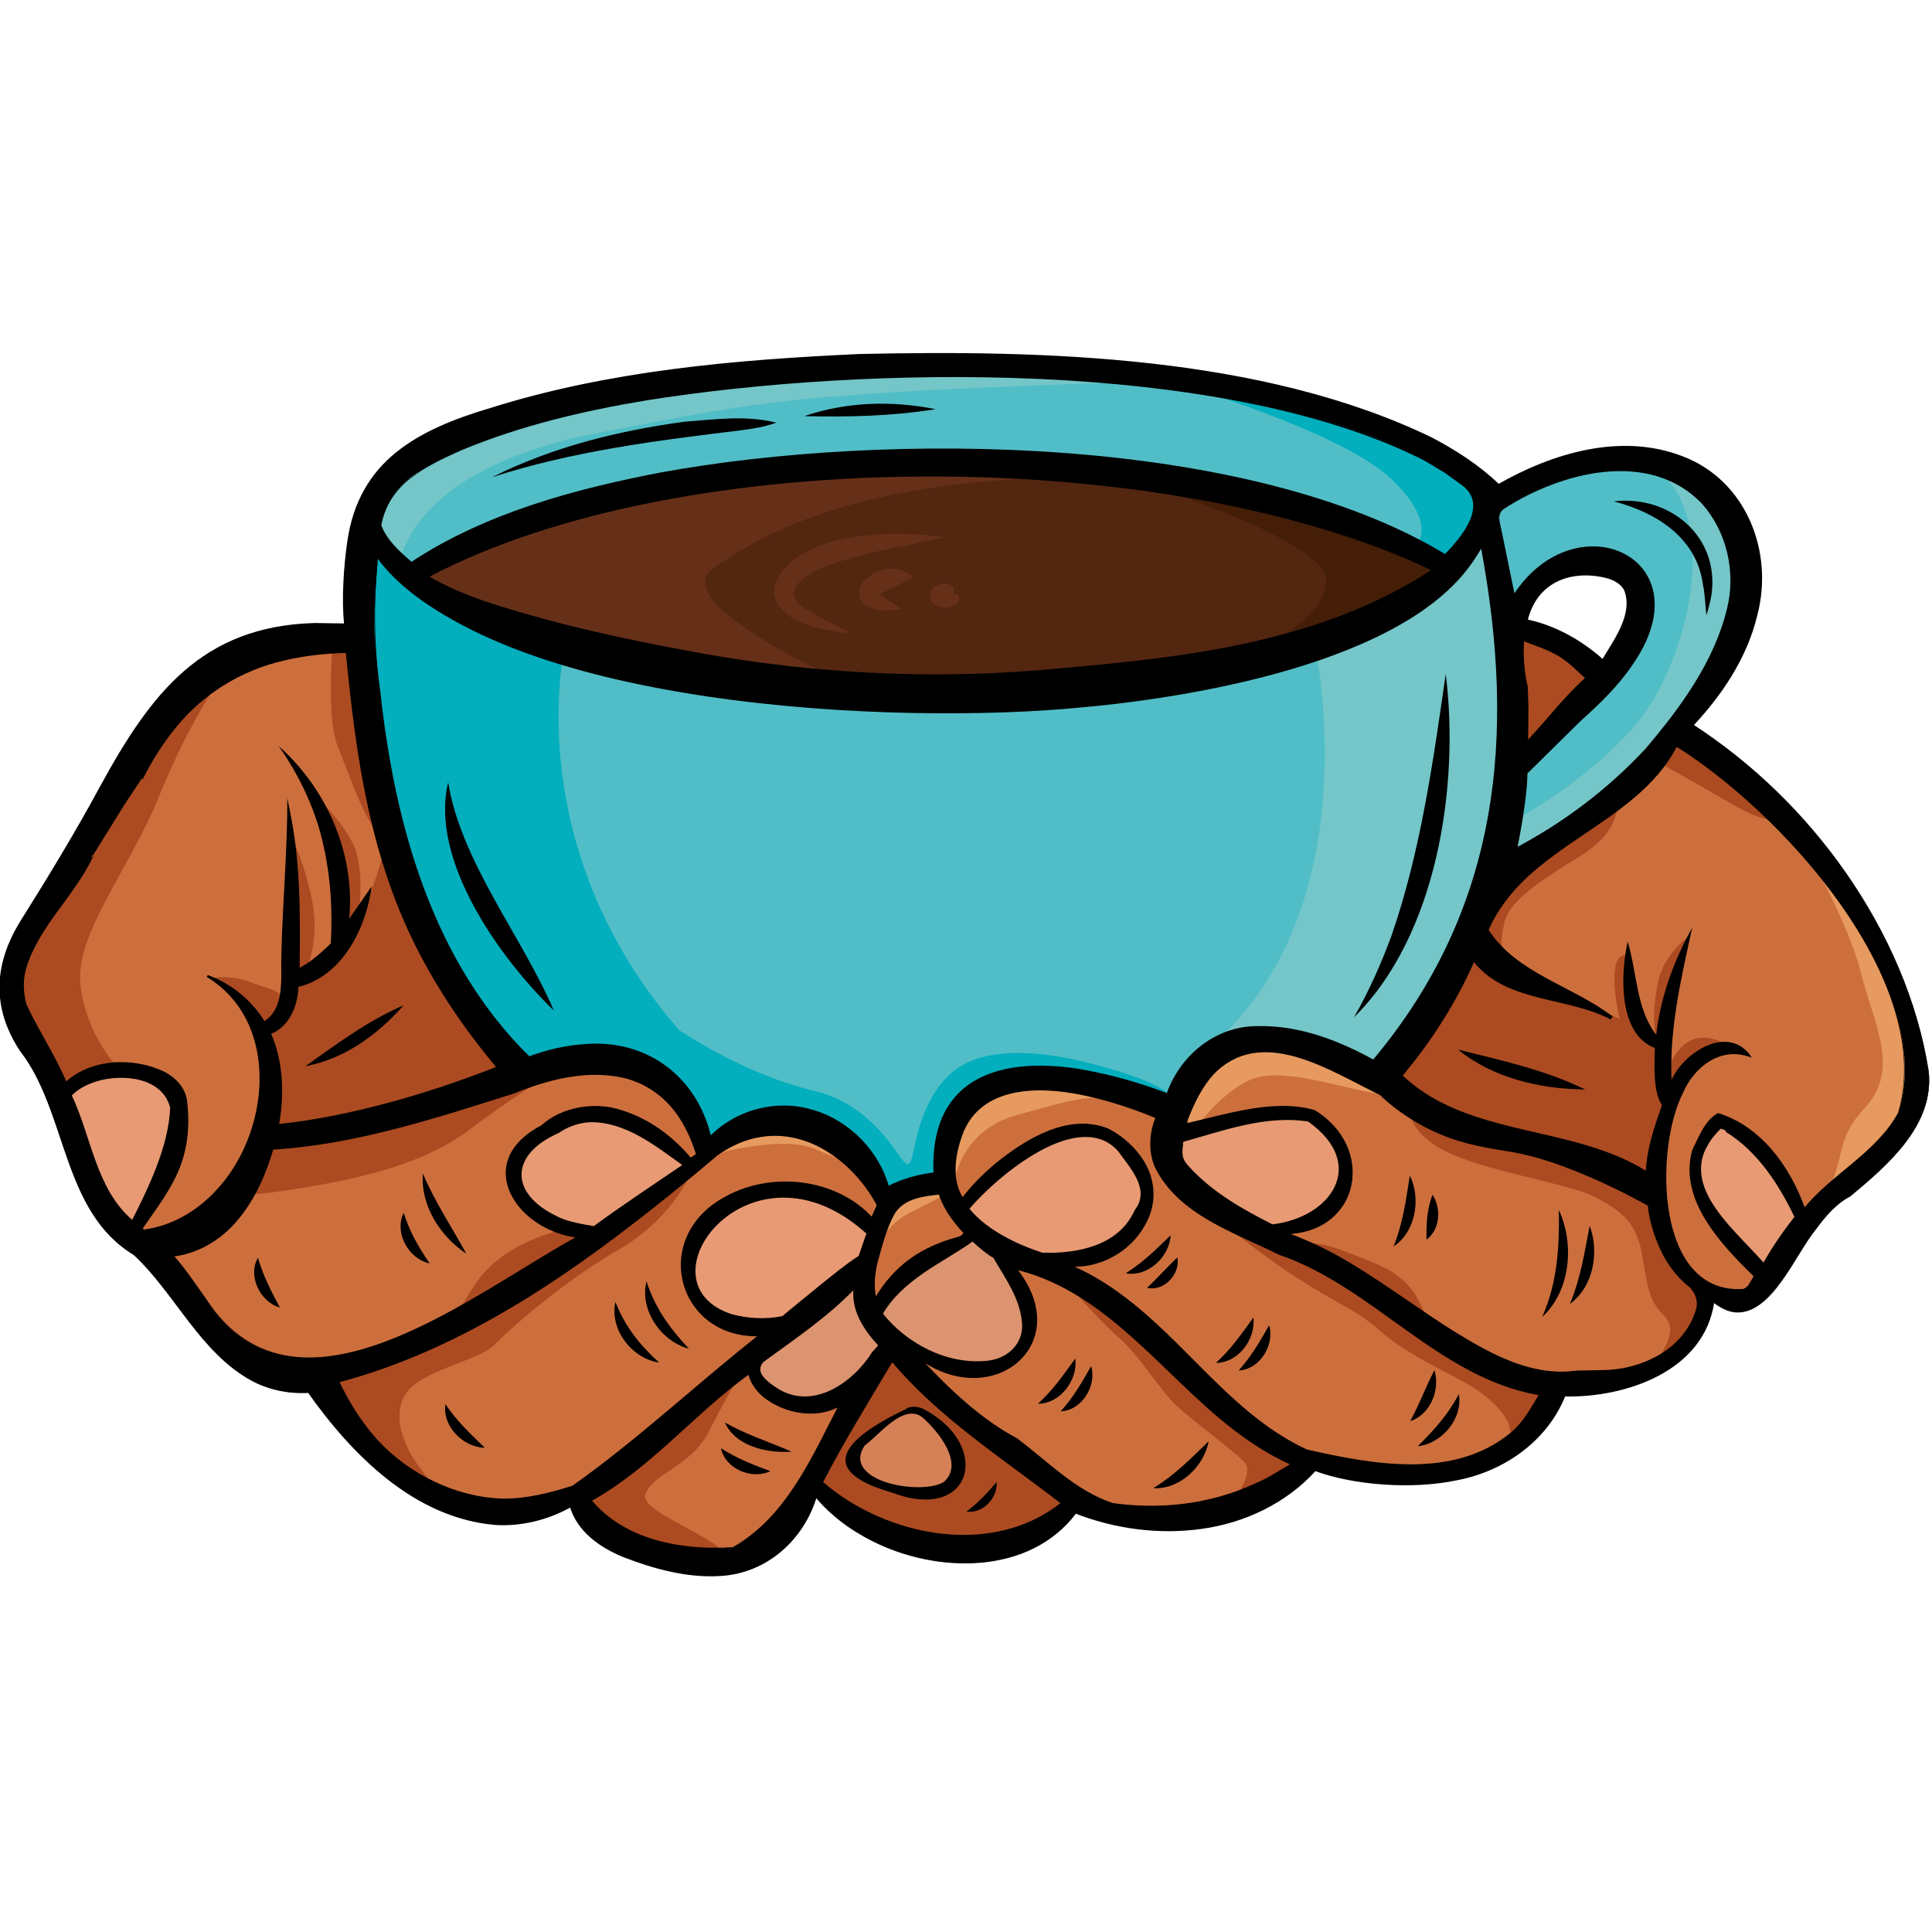 <svg xmlns="http://www.w3.org/2000/svg" version="1.1" xmlns:xlink="http://www.w3.org/1999/xlink" width="100" height="100"><svg width="100" height="100" viewBox="0 0 26.458 26.458" version="1.1" id="SvgjsSvg1242" inkscape:version="1.4 (86a8ad7, 2024-10-11)" sodipodi:docname="logo-ohne-text.svg" xmlns:inkscape="http://www.inkscape.org/namespaces/inkscape" xmlns:sodipodi="http://sodipodi.sourceforge.net/DTD/sodipodi-0.dtd" xmlns="http://www.w3.org/2000/svg" xmlns:svg="http://www.w3.org/2000/svg">
  <sodipodi:namedview id="SvgjsSodipodi:namedview1241" pagecolor="#505050" bordercolor="#eeeeee" borderopacity="1" inkscape:showpageshadow="0" inkscape:pageopacity="0" inkscape:pagecheckerboard="0" inkscape:deskcolor="#505050" inkscape:document-units="px" inkscape:zoom="1" inkscape:cx="131" inkscape:cy="84.5" inkscape:window-width="1920" inkscape:window-height="1009" inkscape:window-x="3832" inkscape:window-y="-8" inkscape:window-maximized="1" inkscape:current-layer="layer1"></sodipodi:namedview>
  <defs id="SvgjsDefs1240"></defs>
  <g inkscape:label="Ebene 1" inkscape:groupmode="layer" id="SvgjsG1239" transform="translate(-70.115,-126.206)">
    <g id="SvgjsG1238" transform="matrix(0.1,0,0,0.1,64.827,123.743)" style="stroke-width:2.643">
			<path class="st3" d="m 101.41,111.6 c 0,0 -17.13,0 -22.84,6.85 -5.71,6.85 -21.89,34.26 -21.89,34.26 0,0 -4.43,5.85 0.29,14.18 4.72,8.33 5.81,15.18 7.38,18.7 1.57,3.52 4.19,6.95 7.66,9.75 3.47,2.81 5.04,4.62 7.42,7.19 2.38,2.57 5.23,8.76 9.9,10.04 4.66,1.28 7.23,0.24 8.14,1.33 0.9,1.09 3.28,5.57 4.38,6.85 1.1,1.28 7.38,9.95 15.99,11.04 8.61,1.09 14.56,-2.76 14.56,-2.76 0,0 -0.1,2.52 2.47,4.57 2.57,2.05 14.94,6.19 18.7,5.19 3.76,-1 7.95,-5.81 8.76,-8.04 0.81,-2.24 2.19,-2.81 3.62,-1.67 1.43,1.14 6.47,6.33 12.9,7.38 6.42,1.05 10.28,1.43 15.85,-1.14 5.57,-2.57 5.81,-5.66 5.81,-5.66 0,0 1.76,2.95 9.23,3.24 7.47,0.29 13.8,-1.33 17.56,-4 3.76,-2.66 5.23,-4.19 5.23,-4.19 0,0 0.19,1.86 9.75,1.9 9.56,0.05 12.23,-0.71 15.66,-2.62 3.43,-1.9 6.57,-6.28 7.19,-8.37 0.62,-2.09 6.71,-1.52 9.61,-2.14 2.9,-0.62 8.99,-3.43 10.23,-6.09 1.24,-2.66 2.28,-5.95 2.28,-5.95 0,0 3,1.86 4.38,1.62 1.38,-0.24 4.95,-4.04 5.71,-6.09 0.76,-2.05 7.23,-8.85 10.37,-12.04 3.14,-3.19 5.9,-3.57 6.8,-8.14 0.9,-4.57 2.09,-10.18 -1.38,-15.46 -3.47,-5.28 -4.66,-12.56 -7.76,-15.89 -3.09,-3.33 -9.52,-10.09 -12.56,-12.85 -3.05,-2.76 -9.56,-7.95 -10.28,-8.33 0,0 -14.88,-10.44 -16.78,-12.21 -1.9,-1.78 -6.73,-1.14 -6.73,-1.14 0,0 0.76,21.95 0.89,23.98 0.13,2.03 -11.8,29.18 -12.56,31.22 -0.76,2.03 -5.33,5.71 -5.33,5.71 l -8.12,-2.66 -8.37,-2.54 -8.12,2.66 c 0,0 -3.68,7.66 -3.68,7.8 0,0.14 -6.9,-2.28 -11.04,-3.57 -4.14,-1.28 -12.66,-1.52 -15.56,0.48 -2.9,2 -4.71,8.14 -4.71,10.18 0,2.05 -0.52,2.57 -1.9,2.76 -1.38,0.19 -5.52,1.05 -6.19,2.57 -0.67,1.52 -0.33,-3.14 -2.09,-4.85 -1.76,-1.71 -5,-5.9 -8.04,-6.38 -3.05,-0.48 -7.52,-0.9 -10.09,0.95 -2.57,1.85 -4.85,3.9 -4.85,3.9 0,0 -0.38,-4.43 -1.52,-6.52 -1.14,-2.09 -6.09,-7.04 -9.95,-7.42 -3.85,-0.38 -13.66,2.76 -13.99,2.95 -0.33,0.19 -4.57,-4.57 -4.85,-4.81 -0.29,-0.24 -9.75,-15.46 -11.18,-20.65 -1.43,-5.19 -5.12,-20.41 -5.57,-26.38 -0.47,-5.96 -0.79,-8.69 -0.79,-8.69 z" id="SvgjsPath1237" style="fill:#cd6f3d;stroke-width:2.643"></path>

			<path class="st4" d="m 288.51,93.33 c -4.19,-5.9 -15.04,-6.85 -20.75,-5.52 -5.71,1.33 -10.66,4.76 -10.66,4.76 0,0 -12.75,-15.61 -71,-18.46 -58.24,-2.86 -81.27,17.51 -81.27,17.51 l -3.05,9.33 c 0,0 0.38,20.94 4.57,37.88 4.19,16.94 17.13,32.74 17.13,32.74 l 10.66,-1.81 9.52,1.71 4.57,7.9 1.9,2.86 6.09,-4.19 10.91,1.65 5.84,8.63 2.66,0.13 6.6,-1.52 c 0,0 0.13,-0.51 0.13,-5.58 0,-5.07 7.36,-9.14 10.79,-9.64 3.43,-0.51 14.75,3.39 17.89,4.06 3.14,0.67 3.05,2.38 3.9,-0.57 0.86,-2.95 5.23,-7.52 9.14,-8.18 3.9,-0.67 10.28,1.33 12.85,3.05 2.57,1.72 6.19,1.43 6.19,1.43 0,0 3.14,-0.86 6.19,-6.38 3.05,-5.52 10.09,-20.94 10.09,-20.94 l 17.13,-12.37 c 0,0 7.23,-9.9 12.37,-16.75 5.13,-6.88 3.8,-15.83 -0.39,-21.73 z m -20.08,29.12 -6.76,6.09 -1.52,-2.86 -0.57,-14.18 5.04,-8.47 9.61,-1.62 4,6.66 z" id="SvgjsPath1236" style="fill:#51bec7;stroke-width:2.643"></path>

			<path class="st5" d="m 88.56,180.22 c 0,0 2.09,-4.09 1.24,-7.04 -0.86,-2.95 -1.43,-5.52 -0.86,-6.47 0.57,-0.95 1.33,-1.43 2.47,-3.14 1.14,-1.71 1.71,-4.66 1.71,-4.66 0,0 2.86,-1.43 4.47,-2.76 1.62,-1.33 6.09,-6.57 7.99,-15.89 0,0 6.85,17.51 12.18,23.03 5.33,5.52 5.52,8.66 5.52,8.66 l -24.74,8.28 h -9.98 z" id="SvgjsPath1235" style="fill:#ac4b21;stroke-width:2.643"></path>

			<path class="st5" d="m 169.84,232.66 c 0,0 -6,-3.62 -5.81,-4.95 0.19,-1.33 5.23,-8.85 5.33,-9.23 0.1,-0.38 3.24,-5.71 3.9,-6.66 0.67,-0.95 2.95,-3.52 4.95,-1.24 2,2.28 3.71,5.81 6.09,7.42 2.38,1.62 5.9,3.62 9.23,6.47 3.33,2.86 5.61,4.28 6.19,5.33 0.57,1.05 -0.86,2.76 -2.19,3.81 -1.33,1.05 -2.76,4.38 -10.94,3.52 -8.19,-0.86 -16.75,-4.47 -16.75,-4.47 z" id="SvgjsPath1234" style="fill:#ac4b21;stroke-width:2.643"></path>

			<path class="st5" d="m 198.48,199.82 c 0,0 4.95,5.71 7.61,7.99 2.66,2.28 5.71,7.23 7.8,9.23 2.09,2 8.85,6.95 9.61,8.09 0.76,1.14 -0.86,4.57 -2.76,5.61 -1.9,1.05 1.43,2.57 6.66,-1.05 5.23,-3.62 5.49,-4.35 0.06,-7.39 -5.42,-3.05 -14.24,-11.64 -17.67,-15.16 -3.43,-3.52 -11.31,-7.32 -11.31,-7.32 z" id="SvgjsPath1233" style="fill:#ac4b21;stroke-width:2.643"></path>

			<path class="st5" d="m 219.7,190.97 c 0,0 0.1,1.24 7.99,6.76 7.89,5.52 10.47,5.81 14.28,9.23 3.81,3.43 10.37,6.09 13.13,7.99 2.76,1.9 7.04,5.81 2.86,8.66 -4.19,2.86 4.09,-1.9 4.09,-1.9 0,0 3.24,-6.19 3.24,-6.95 0,-0.76 -16.94,-6.09 -22.36,-11.52 -5.42,-5.43 -23.23,-12.27 -23.23,-12.27 z" id="SvgjsPath1232" style="fill:#ac4b21;stroke-width:2.643"></path>

			<path class="st5" d="m 245.78,176.22 c 0,0 -0.19,3.81 5.9,6.47 6.09,2.66 16.37,4.09 19.89,6 3.52,1.91 5.42,3.43 6.19,7.8 0.77,4.37 0.86,6.19 3.05,8.37 2.19,2.19 -0.86,5.23 -0.95,6.57 -0.1,1.33 3.71,-1.43 4.47,-3.05 0.76,-1.62 3.81,-5.33 2.09,-7.14 -1.71,-1.81 -6.09,-7.14 -6.76,-10.18 -0.67,-3.04 -1.14,-4.19 -1.14,-4.19 z" id="SvgjsPath1231" style="fill:#ac4b21;stroke-width:2.643"></path>

			<path class="st5" d="m 153.82,213.56 c 0,0 -1.52,2.54 -3.93,7.23 -2.41,4.69 -7.61,5.58 -8.63,8.5 -1.02,2.92 15.86,7.68 9.39,9.64 0,0 -15.86,-4.44 -16.88,-6.22 -1.02,-1.78 -0.38,-4.44 3.43,-6.73 3.8,-2.27 16.62,-12.42 16.62,-12.42 z" id="SvgjsPath1230" style="fill:#ac4b21;stroke-width:2.643"></path>

			<path class="st5" d="m 147.76,184.69 c 0,0 -2.38,6.57 -10.09,11.04 -7.71,4.47 -14.85,10.75 -17.04,13.04 -2.19,2.28 -10.47,3.52 -12.37,7.04 -1.9,3.52 0.29,9.14 6.19,14.08 0,0 -8.76,-3.33 -12.37,-7.9 -3.61,-4.57 -6.85,-8.47 -3.71,-9.23 3.14,-0.76 15.7,-6 21.89,-8.76 6.19,-2.76 23.6,-16.84 23.6,-16.84 z" id="SvgjsPath1229" style="fill:#ac4b21;stroke-width:2.643"></path>

			<path class="st5" d="m 85.33,187.74 c 0,0 -2.76,1.52 9.8,-0.57 12.56,-2.09 18.37,-5.04 22.27,-7.99 3.9,-2.95 10.94,-7.9 13.99,-8.66 0,0 -20.56,5.23 -25.31,6.47 -4.76,1.24 -17.51,3.24 -17.51,3.24 z" id="SvgjsPath1228" style="fill:#ac4b21;stroke-width:2.643"></path>

			<path class="st5" d="m 131.2,192.78 c 0,0 -6.57,0.95 -11.13,5.23 -4.57,4.28 -2.76,7.8 -12.18,10.66 0,0 16.56,-6.28 17.04,-6.66 0.48,-0.38 10.28,-8.33 10.28,-8.33 z" id="SvgjsPath1227" style="fill:#ac4b21;stroke-width:2.643"></path>

			<path class="st5" d="m 229.57,195.16 c 0,0 2.6,-1.02 6.92,0.63 4.31,1.65 6.98,2.47 9.2,4.82 2.22,2.35 2.54,5.9 4.63,7.23 2.09,1.34 -20.75,-12.68 -20.75,-12.68 z" id="SvgjsPath1226" style="fill:#ac4b21;stroke-width:2.643"></path>

			<path class="st5" d="m 255.33,149.23 c 0,0 -2.16,6.09 2.16,8.25 4.31,2.16 21.06,6.22 23.22,11.67 l 0.13,5.08 -0.13,3.3 -0.76,8.63 c 0,0 -0.38,2.16 -0.89,1.9 -0.51,-0.25 -19.67,-9.39 -27.15,-10.15 -7.49,-0.76 -7.99,-3.93 -8.12,-6.85 -0.13,-2.93 11.54,-21.83 11.54,-21.83 z" id="SvgjsPath1225" style="fill:#ac4b21;stroke-width:2.643"></path>

			<path class="st5" d="m 280.61,173.84 c 0,0 1.33,-10.47 9.04,-6 l -5.52,3.05 -1.81,3.9 -1.49,-0.57" id="SvgjsPath1224" style="fill:#ac4b21;stroke-width:2.643"></path>

			<path class="st5" d="m 279.82,167.31 c 0,0 -1.02,-2.73 0.13,-8.25 0.76,-3.67 4.06,-6.09 4.06,-6.09 0,0 -2.73,7.55 -2.66,10.6 0.06,3.04 -1.53,3.74 -1.53,3.74 z" id="SvgjsPath1223" style="fill:#ac4b21;stroke-width:2.643"></path>

			<path class="st5" d="m 275.19,166.17 c 0,0 -1.4,-4.69 -1.21,-8.12 0.19,-3.43 1.97,-2.54 1.97,-2.54 0,0 -0.44,4.44 0.38,6.66 0.82,2.22 1.33,4.31 1.46,4.69 0.13,0.38 -1.08,0.51 -1.08,0.51" id="SvgjsPath1222" style="fill:#ac4b21;stroke-width:2.643"></path>

			<path class="st6" d="m 300.12,140.85 c 0,0 5.84,9.9 7.61,17 1.78,7.11 5.46,13.2 0.51,18.53 -4.95,5.33 -1.65,7.61 -7.49,14.85 0,0 7.74,-6.47 10.79,-9.52 3.05,-3.05 6.34,-10.02 3.3,-17.51 -3.05,-7.49 -8.5,-17.13 -8.88,-17.76 -0.38,-0.64 -5.84,-5.59 -5.84,-5.59 z" id="SvgjsPath1221" style="fill:#e79a5f;stroke-width:2.643"></path>

			<path class="st5" d="m 279.28,128.64 c 0,0 5.04,2.76 10.75,6.09 5.71,3.33 5.33,1.24 8.28,3.9 2.95,2.66 -5.42,-6.09 -10.18,-9.14 -4.76,-3.05 -6.57,-5.14 -6.57,-5.14 z" id="SvgjsPath1220" style="fill:#ac4b21;stroke-width:2.643"></path>

			<path class="st5" d="m 258.34,114.93 c 0.29,0 2.57,13.42 2.57,13.42 l 5.71,-3.71 5.14,-6.66 c 0,0 0.1,-3.14 -1.62,-3.71 -1.71,-0.57 -10.09,-3.62 -10.09,-3.62 z" id="SvgjsPath1219" style="fill:#ac4b21;stroke-width:2.643"></path>

			<path class="st5" d="m 274.24,134.06 c 0,0 1.24,4 -4.95,7.8 -6.19,3.81 -9.71,6.28 -10.37,9.04 -0.67,2.76 -0.86,5.14 2.47,7.42 3.33,2.28 -4.76,-1.33 -5.71,-3.9 -0.95,-2.57 -1.43,-6.09 1.9,-9.23 3.33,-3.14 16.66,-11.13 16.66,-11.13 z" id="SvgjsPath1218" style="fill:#ac4b21;stroke-width:2.643"></path>

			<path class="st5" d="m 98.46,112.37 c 0,0 -0.95,10.47 0.67,14.47 1.62,4 3.62,9.9 5.33,11.52 1.71,1.62 0.86,-6.28 0.29,-9.71 -0.57,-3.43 -1.24,-11.13 -2.38,-13.7 -1.15,-2.58 -3.91,-2.58 -3.91,-2.58 z" id="SvgjsPath1217" style="fill:#ac4b21;stroke-width:2.643"></path>

			<path class="st6" d="m 148.8,183.2 c 0,0 10.94,-3.43 15.89,-1.14 4.95,2.28 6.38,1.62 6.38,1.62 0,0 -6.66,-6.76 -8.18,-6.38 -1.52,0.38 -10.18,0.66 -14.09,5.9 z" id="SvgjsPath1216" style="fill:#e79a5f;stroke-width:2.643"></path>

			<path class="st6" d="m 171.74,197.38 c 0,0 1.9,-4.76 5.71,-6.66 3.81,-1.9 5.52,-2.86 5.52,-2.86 l -2.57,-2.47 c 0,0 -7.9,2 -8.66,11.99 z" id="SvgjsPath1215" style="fill:#e79a5f;stroke-width:2.643"></path>

			<path class="st6" d="m 183.35,187.55 c 0,0 0.48,-7.9 8.66,-10.18 8.18,-2.28 9.71,-2.86 15.8,-2.19 6.09,0.67 -12.85,-5.14 -18.65,-2.38 -5.81,2.76 -8.47,9.51 -5.81,14.75 z" id="SvgjsPath1214" style="fill:#e79a5f;stroke-width:2.643"></path>

			<path class="st6" d="m 216.09,179.84 c 0,0 4.19,-6.19 8.76,-7.61 4.57,-1.43 13.81,2.06 17.14,2.16 3.33,0.1 -12.95,-9.3 -19.14,-7.3 -6.19,2 -9.14,10.37 -9.42,11.9 -0.29,1.52 2.66,0.85 2.66,0.85 z" id="SvgjsPath1213" style="fill:#e79a5f;stroke-width:2.643"></path>

			<path class="st5" d="m 94.75,157.86 c 0,0 1.9,-4.38 0.95,-9.52 -0.95,-5.14 -2.86,-9.04 -2.86,-9.04 0,0 -0.29,14.18 -0.48,16.46 -0.18,2.29 1.44,2.38 2.39,2.1 z" id="SvgjsPath1212" style="fill:#ac4b21;stroke-width:2.643"></path>

			<path class="st5" d="m 89.13,165.37 c 0,0 2.95,-1.14 2.66,-3.24 -0.29,-2.09 -1.9,-1.9 -4.47,-2.95 -2.57,-1.05 -5.04,-0.67 -5.04,-0.67 0,0 4.85,3.71 5.71,5.23 0.86,1.54 1.14,1.63 1.14,1.63 z" id="SvgjsPath1211" style="fill:#ac4b21;stroke-width:2.643"></path>

			<path class="st5" d="m 101.79,150.91 c 0,0 1.05,-4.85 0,-9.14 -1.05,-4.28 -6.66,-8.95 -6.66,-8.95 0,0 2.66,4.85 3.52,8.85 0.86,4 0.48,10.85 0.48,10.85 z" id="SvgjsPath1210" style="fill:#ac4b21;stroke-width:2.643"></path>

			<path class="st5" d="m 82.95,117.69 c 0,0 -4.38,6.28 -8.37,16.18 -3.99,9.9 -11.61,18.84 -10.66,25.89 0.95,7.04 5.14,11.04 5.14,11.04 0,0 -7.04,0.76 -7.71,3.24 -0.67,2.47 -1.71,-3.33 -2.66,-4.57 -0.95,-1.24 -4.57,-6.95 -4.28,-11.61 0.29,-4.66 6.76,-11.13 8.76,-15.42 2,-4.29 13.13,-22.17 18.37,-25.22 5.22,-3.05 1.41,0.47 1.41,0.47 z" id="SvgjsPath1209" style="fill:#ac4b21;stroke-width:2.643"></path>

			<path class="st7" d="m 192.26,196.87 c 0,0 -7.04,-3.74 -7.36,-5.52 -0.32,-1.78 2.66,-4.38 4.12,-5.84 1.46,-1.46 7.61,-6.66 12.44,-6.34 4.82,0.32 6.85,4.63 7.74,5.96 0.89,1.33 0.89,4.69 -0.25,6.53 -1.14,1.85 -4.5,7.63 -16.69,5.21 z" id="SvgjsPath1208" style="fill:#e79a74;stroke-width:2.643"></path>

			<path class="st7" d="m 216.95,187.93 c 0,0 -4.38,-3.71 -4.19,-5.33 0.19,-1.62 4.47,-3.33 7.9,-4.09 3.43,-0.76 10.56,-1.9 12.47,-0.76 1.91,1.14 4.28,5.23 4.47,7.23 0.19,2 -1.81,6.28 -6.57,7.33 -4.76,1.05 -4.76,1.05 -4.76,1.05 z" id="SvgjsPath1207" style="fill:#e79a74;stroke-width:2.643"></path>

			<path class="st8" d="m 172.41,204.2 c 0,0 4.47,-6.66 8.28,-7.8 3.81,-1.14 5.61,-2.95 5.61,-2.95 0,0 4.28,4.38 4.57,4.47 0.29,0.1 2.57,4.38 2.76,6.57 0.19,2.19 -0.67,7.23 -4.57,7.8 -3.9,0.57 -12.85,-1.24 -16.65,-8.09 z" id="SvgjsPath1206" style="fill:#dc936f;stroke-width:2.643"></path>

			<path class="st9" d="m 170.53,226.22 c 0,0 -1.62,-1.24 -0.67,-2.86 0.95,-1.62 5.71,-4.81 7.19,-5.52 1.48,-0.71 2.62,0.33 4.04,1.48 1.43,1.14 3,3.33 2.9,5.9 -0.1,2.57 -0.62,4.33 -3.47,4.09 -2.85,-0.23 -7.99,-1.04 -9.99,-3.09 z" id="SvgjsPath1205" style="fill:#d68057;stroke-width:2.643"></path>

			<path class="st8" d="m 156.28,210.58 c 0,0 -1.05,2.81 1.19,4.33 2.24,1.52 5.33,2.38 6.66,2.38 1.33,0 5.81,-2.38 6.9,-3.47 1.09,-1.09 3.33,-3.9 3.28,-4.71 -0.05,-0.81 -2.33,-3.14 -2.76,-5 -0.43,-1.86 -0.57,-4.95 -0.57,-4.95 z" id="SvgjsPath1204" style="fill:#dc936f;stroke-width:2.643"></path>

			<path class="st7" d="m 155.28,206.87 c 0,0 -4.85,-1.33 -6.66,-4.52 -1.81,-3.19 -2.71,-7.52 0.29,-10.04 3,-2.52 7.61,-5 11.42,-5 3.81,0 8.42,1.81 10.47,3.52 2.05,1.71 1.9,4.9 1.52,6.04 -0.38,1.14 -6.66,5.9 -8.04,7.28 -1.39,1.38 -6.05,2.86 -9,2.72 z" id="SvgjsPath1203" style="fill:#e79a74;stroke-width:2.643"></path>

			<path class="st7" d="m 135.2,193.69 c 0,0 -6.9,-0.29 -9.47,-3.19 -2.57,-2.9 -3.43,-6.42 -1.24,-8.33 2.19,-1.9 5.14,-5.38 8.47,-5.33 3.33,0.05 7.09,1.86 10.04,3.57 2.95,1.71 4.33,4.14 4.33,4.14 z" id="SvgjsPath1202" style="fill:#e79a74;stroke-width:2.643"></path>

			<path class="st7" d="m 70.48,194.83 c 0,0 4.57,-7.57 5.38,-10.71 0.81,-3.14 2.09,-8.23 1.33,-9.28 -0.76,-1.05 -4,-4.28 -8.76,-3.71 -4.76,0.57 -6.04,2.95 -6.33,3.66 -0.29,0.71 2.14,7.99 2.28,8.42 0.15,0.44 6.1,11.62 6.1,11.62 z" id="SvgjsPath1201" style="fill:#e79a74;stroke-width:2.643"></path>

			<path class="st7" d="m 295.36,199.6 c 0,0 -3.24,-0.95 -5.08,-4.38 -1.84,-3.43 -4.76,-7.8 -4.89,-8.57 -0.13,-0.76 -0.76,-2.92 -0.13,-4.12 0.63,-1.21 2.28,-4.82 3.93,-4.38 1.65,0.44 5.71,4.63 6.92,5.58 1.21,0.95 3.68,7.68 3.87,8.18 0.19,0.5 -4.62,7.69 -4.62,7.69 z" id="SvgjsPath1200" style="fill:#e79a74;stroke-width:2.643"></path>

			<path class="st10" d="m 233,113.44 c 0,0 7.74,35.28 -14.34,54.56 0,0 17.51,1.52 18.4,1.9 0.89,0.38 6.73,1.14 6.73,1.14 l 13.58,-24.74 3.05,-26.27 -3.81,-23.47 -10.66,11.29 z" id="SvgjsPath1199" style="fill:#74c6c8;stroke-width:2.643"></path>

			<path class="st10" d="m 259.26,137.55 c 0,0 9.64,-4.82 17.13,-13.07 7.49,-8.25 13.2,-30.07 2.03,-36.54 0,0 9.39,2.66 12.31,7.11 2.92,4.44 1.78,12.56 -0.38,19.03 -2.16,6.47 -17.64,21.44 -17.64,21.44 l -13.58,8.63 z" id="SvgjsPath1198" style="fill:#74c6c8;stroke-width:2.643"></path>

			<path class="st11" d="m 130.34,112.54 c 0,0 -9.14,37.07 28.74,65.3 0,0 -0.29,-1.33 -3.62,0.95 -3.33,2.28 -5.9,4 -5.9,4 0,0 0.38,-5.52 -3.14,-7.8 -3.52,-2.28 -4.66,-5.81 -13.13,-5.04 -8.47,0.76 -7.61,2.47 -11.13,-0.38 -3.52,-2.86 -12.75,-19.51 -15.99,-30.55 -3.24,-11.04 -4.95,-29.79 -4.66,-35.97 0.29,-6.19 2.76,-5.04 3.52,-4 0.76,1.04 10.47,12.53 25.31,13.49 z" id="SvgjsPath1197" style="fill:#03aebd;stroke-width:2.643"></path>

			<path class="st10" d="m 107.6,102.27 c 0,0 0.41,-13.32 27.79,-18.48 22.38,-4.21 23.89,-5.3 77.56,-7.02 0,0 -28.8,-5.2 -54.82,-1.65 -26.01,3.55 -49.11,9.14 -53.67,16.5 -4.57,7.36 3.14,10.65 3.14,10.65 z" id="SvgjsPath1196" style="fill:#74c6c8;stroke-width:2.643"></path>

			<path class="st11" d="m 214.09,77.15 c 0,0 22.33,6.47 29.31,13.07 6.98,6.6 3.05,9.52 3.05,9.52 l 6.09,2.92 4.69,-6.6 c 0,0 0.89,-3.43 -3.43,-6.47 -4.31,-3.05 -24.48,-12.06 -39.71,-12.44 z" id="SvgjsPath1195" style="fill:#03aebd;stroke-width:2.643"></path>

			<path class="st11" d="m 140.43,161.8 c 0,0 10.94,9.14 24.17,12.28 7.06,1.68 10.66,7.84 11.61,9.07 0.95,1.24 1.33,1.52 1.9,-1.43 0.57,-2.95 2.28,-9.67 7.9,-11.86 5.62,-2.19 13.47,-0.36 17.29,0.68 6.66,1.82 8.62,3 10.55,4.54 1.77,1.41 0.45,1.55 0.52,1.1 0,0 -3.81,-1.14 -7.52,-2 -3.71,-0.86 -15.32,-4.47 -17.7,-1.38 -2.38,3.09 -5.9,4.71 -6.47,8.8 -0.57,4.09 0.19,3.81 -2.19,5.33 -2.38,1.52 -5.23,1.71 -5.23,1.71 0,0 -0.48,0 -3.33,-3.05 -2.86,-3.05 -6.66,-8.66 -11.9,-7.8 -5.23,0.86 -9.8,-1.33 -9.8,-1.33" id="SvgjsPath1194" style="fill:#03aebd;stroke-width:2.643"></path>

			<path class="st12" d="m 109.79,104.31 c 0,0 19.79,-16.75 67.76,-16.37 47.97,0.38 73.34,14.34 73.34,14.34 0,0 -8.25,11.67 -30.45,14.59 -22.21,2.92 -51.01,2.54 -51.01,2.54 0,0 -48.6,-3.81 -59.64,-15.1 z" id="SvgjsPath1193" style="fill:#532610;stroke-width:2.643"></path>

			<path class="st13" d="m 168.15,117.88 c 0,0 -23.99,-10.66 -17.64,-15.35 11.17,-8.25 31.47,-15.1 70.04,-11.55 0,0 -35.39,-5.46 -65.09,-1.52 -29.7,3.94 -46.44,14.08 -46.44,14.08 0,0 2.54,3.68 13.2,7.11 10.66,3.43 45.93,7.23 45.93,7.23 z" id="SvgjsPath1192" style="fill:#663018;stroke-width:2.643"></path>

			<path class="st14" d="m 211.66,91.62 c 0,0 22.97,7.23 22.84,12.56 -0.13,5.33 -8.37,8.63 -8.37,8.63 l 16.12,-5.58 9.15,-5.08 c 0,0 -30.22,-11.93 -39.74,-10.53 z" id="SvgjsPath1191" style="fill:#451e08;stroke-width:2.643"></path>

			<path class="st13" d="m 182.1,98.21 c -5.72,1.38 -11.58,2.05 -16.96,4.32 -1.13,0.49 -2.26,1.16 -3.04,2.13 -1.91,2.18 1.61,3.6 3.32,4.64 1.29,0.71 2.67,1.33 3.99,2.1 -1.52,-0.16 -3,-0.41 -4.5,-0.77 -3.54,-0.76 -7.96,-3.4 -5.05,-7.61 4.19,-5.62 15.85,-5.84 22.24,-4.81 z" id="SvgjsPath1190" style="fill:#663018;stroke-width:2.643"></path>

			<path class="st13" d="m 173.37,106.05 c 1.41,-0.88 2.9,-1.38 4.59,-2.38 -1.96,-1.73 -4.88,-1.44 -6.7,0.49 -0.79,0.75 -1.1,2.3 -0.09,3.16 1.68,1.22 3.32,0.94 5.14,0.71 -0.87,-0.7 -1.81,-1.2 -2.59,-1.72 -0.12,-0.09 -0.24,-0.17 -0.35,-0.26 z" id="SvgjsPath1189" style="fill:#663018;stroke-width:2.643"></path>

			<path class="st13" d="m 184.1,106.04 c -0.35,-0.01 -0.79,-0.07 -0.7,-0.45 0.1,-0.23 0.18,-0.32 0.09,-0.46 -1.18,-1.47 -4.29,0.1 -2.9,2.05 0.91,0.91 2.13,0.76 3.2,0.26 -0.02,-0.03 -0.03,-0.04 -0.05,-0.07 0.01,0 0.02,-0.01 0.02,-0.01 0.51,-0.31 0.63,-0.87 0.34,-1.32 z" id="SvgjsPath1188" style="fill:#663018;stroke-width:2.643"></path>

			<g id="SvgjsG1187" style="stroke-width:2.643">
				<g id="SvgjsG1186" style="stroke-width:2.643">
					<g id="SvgjsG1185" style="stroke-width:2.643">
						<path d="m 255.6,93.17 c 0,0.01 0,0 0,0 z" id="SvgjsPath1184" style="stroke-width:2.643"></path>

						<path d="m 243.73,195.32 c 3.04,-2 3.77,-6.55 2.22,-9.71 -0.55,3.47 -0.93,6.48 -2.22,9.71 z" id="SvgjsPath1183" style="stroke-width:2.643"></path>

						<path d="m 222.51,212.31 c 2.89,-0.13 4.97,-3.49 4.17,-6.19 -1.36,2.38 -2.4,4.19 -4.17,6.19 z" id="SvgjsPath1182" style="stroke-width:2.643"></path>

						<path d="m 185.24,231.63 c 2.21,0.35 4.3,-1.87 4.12,-4.03 -1.39,1.59 -2.47,2.79 -4.12,4.03 z" id="SvgjsPath1181" style="stroke-width:2.643"></path>

						<path d="m 209.97,200.99 c 2.31,0.56 4.6,-1.91 4.14,-4.17 -1.61,1.56 -2.58,2.7 -4.14,4.17 z" id="SvgjsPath1180" style="stroke-width:2.643"></path>

						<path d="m 249.32,212.27 c -1.28,2.47 -2.01,4.57 -3.31,6.96 2.75,-0.84 4.14,-4.32 3.31,-6.96 z" id="SvgjsPath1179" style="stroke-width:2.643"></path>

						<path d="m 224.52,205.07 c -1.71,2.36 -3.02,4.27 -5.12,6.2 3.05,0.01 5.49,-3.26 5.12,-6.2 z" id="SvgjsPath1178" style="stroke-width:2.643"></path>

						<path d="m 247.03,222.69 c 3.32,-0.36 6.2,-3.78 5.64,-7.14 -1.55,2.89 -3.38,4.9 -5.64,7.14 z" id="SvgjsPath1177" style="stroke-width:2.643"></path>

						<path d="m 213.19,193.8 c -2.1,2.03 -3.73,3.67 -6.14,5.2 3.01,0.55 5.99,-2.24 6.14,-5.2 z" id="SvgjsPath1176" style="stroke-width:2.643"></path>

						<path d="m 119.27,222.9 c -2.09,-2.03 -3.78,-3.61 -5.39,-5.97 -0.45,3.02 2.43,5.91 5.39,5.97 z" id="SvgjsPath1175" style="stroke-width:2.643"></path>

						<path d="m 147.22,209.33 c -2.64,-2.83 -4.63,-5.57 -5.8,-9.22 -0.99,3.93 1.99,8.21 5.8,9.22 z" id="SvgjsPath1174" style="stroke-width:2.643"></path>

						<path d="m 116.74,196.32 c -2.06,-3.77 -4.27,-7.03 -5.94,-10.96 -0.36,4.36 2.4,8.61 5.94,10.96 z" id="SvgjsPath1173" style="stroke-width:2.643"></path>

						<path d="m 161.29,223.43 c -3.15,-1.37 -6.25,-2.34 -9.13,-3.99 1.26,2.94 5.2,4.26 9.13,3.99 z" id="SvgjsPath1172" style="stroke-width:2.643"></path>

						<path d="m 143.15,211.23 c -2.71,-2.47 -4.67,-4.93 -5.99,-8.3 -0.84,3.76 2.26,7.76 5.99,8.3 z" id="SvgjsPath1171" style="stroke-width:2.643"></path>

						<path d="m 111.72,197.65 c -1.6,-2.37 -2.7,-4.27 -3.56,-6.93 -1.34,2.72 0.67,6.33 3.56,6.93 z" id="SvgjsPath1170" style="stroke-width:2.643"></path>

						<path d="m 267.87,203.19 c 3.22,-2.31 4.07,-7.1 2.71,-10.68 -0.74,3.78 -1.23,7.16 -2.71,10.68 z" id="SvgjsPath1169" style="stroke-width:2.643"></path>

						<path d="m 264.08,204.98 c 3.91,-3.6 4.43,-9.99 2.28,-14.65 0.08,5.13 -0.2,9.94 -2.28,14.65 z" id="SvgjsPath1168" style="stroke-width:2.643"></path>

						<path d="m 248.23,194.4 c 1.86,-1.37 2.07,-4.31 0.82,-6.15 -0.79,2.14 -0.84,3.94 -0.82,6.15 z" id="SvgjsPath1167" style="stroke-width:2.643"></path>

						<path d="m 179.69,217.77 c -0.76,-0.5 -2,-0.74 -2.78,-0.16 -7.1,3.38 -13.39,8.13 -1.89,11.42 10.9,4.14 13.75,-6.2 4.67,-11.26 z m 2.42,9.82 c -3.09,1.88 -14.11,-0.06 -10.81,-5.01 1.97,-1.41 5.22,-5.74 7.81,-3.92 2.27,1.92 5.91,6.47 3,8.93 z" id="SvgjsPath1166" style="stroke-width:2.643"></path>

						<path d="m 94.7,170.64 c 5.35,-0.97 9.93,-4.34 13.46,-8.34 -4.82,2.05 -9.21,5.34 -13.46,8.34 z" id="SvgjsPath1165" style="stroke-width:2.643"></path>

						<path d="m 252.55,168.37 c 4.87,3.94 11.26,5.39 17.41,5.46 -5.42,-2.66 -11.59,-4.02 -17.41,-5.46 z" id="SvgjsPath1164" style="stroke-width:2.643"></path>

					</g>

					<g id="SvgjsG1163" style="stroke-width:2.643">
						<path d="m 198.14,217.91 c 2.89,-0.13 4.97,-3.49 4.17,-6.19 -1.36,2.38 -2.4,4.19 -4.17,6.19 z" id="SvgjsPath1162" style="stroke-width:2.643"></path>

						<path d="m 88.2,196.86 c -1.43,2.51 0.3,6.07 3.01,6.83 -1.29,-2.42 -2.26,-4.27 -3.01,-6.83 z" id="SvgjsPath1161" style="stroke-width:2.643"></path>

						<path d="m 151.61,222.96 c 0.59,2.83 4.24,4.36 6.77,3.14 -2.57,-0.96 -4.52,-1.71 -6.77,-3.14 z" id="SvgjsPath1160" style="stroke-width:2.643"></path>

						<path d="m 200.14,210.67 c -1.71,2.36 -3.02,4.27 -5.12,6.2 3.06,0 5.5,-3.27 5.12,-6.2 z" id="SvgjsPath1159" style="stroke-width:2.643"></path>

					</g>

					<path d="m 210.81,228.43 c 3.64,0.22 6.95,-2.98 7.6,-6.43 -2.53,2.45 -4.63,4.62 -7.6,6.43 z" id="SvgjsPath1158" style="stroke-width:2.643"></path>

					<path d="m 250.87,116.93 c 1.91,15.31 -1.18,35.8 -12.56,47.01 2.07,-3.63 3.71,-7.32 5.11,-11.12 4.02,-11.59 5.7,-23.77 7.45,-35.89 z" id="SvgjsPath1157" style="stroke-width:2.643"></path>

					<path d="m 128.72,163.01 c -7.49,-7.25 -17.03,-20.67 -14.46,-31.23 1.74,10.86 10.19,21.22 14.46,31.23 z" id="SvgjsPath1156" style="stroke-width:2.643"></path>

					<path d="m 273.88,93.29 c 7.62,-0.9 14.48,4.76 13.39,12.73 -0.16,0.98 -0.42,1.95 -0.7,2.88 -0.17,-1.42 -0.19,-2.89 -0.49,-4.27 -0.87,-6.38 -6.38,-9.82 -12.2,-11.34 z" id="SvgjsPath1155" style="stroke-width:2.643"></path>

					<path d="m 120.25,89.99 c 8.21,-4.13 17.31,-6.38 26.39,-7.61 4.16,-0.31 8.39,-0.92 12.55,0.13 -1.64,0.6 -3.28,0.84 -4.92,1.06 -11.46,1.39 -22.99,2.84 -34.02,6.42 z" id="SvgjsPath1154" style="stroke-width:2.643"></path>

					<path d="m 163.03,81.62 c 5.74,-1.98 12.04,-2.15 17.99,-0.95 -5.99,0.95 -11.92,1.09 -17.99,0.95 z" id="SvgjsPath1153" style="stroke-width:2.643"></path>

				</g>

				<g id="SvgjsG1152" style="stroke-width:2.643">
					<path d="M 316.99,171.31 C 314,152.04 300.5,134.27 284.8,123.88 306.41,101.08 287.29,74.32 258.12,91.14 234.31,67.96 151.33,70.25 120.55,80.46 c -17.23,5.08 -21.06,11.58 -20.54,29.65 -22.85,-1.24 -27.97,13.3 -37.64,30.03 -6.03,11.21 -14.86,17.76 -5.05,30.53 4.91,8.49 4.88,20.04 13.99,25.65 7.33,6.73 11.75,19.63 23.89,18.83 7.67,11.23 21.91,23.54 35.91,15.59 1.46,5.24 7.4,7.2 12.08,8.51 17.74,4.97 21.18,-9.54 21.39,-9.95 8,9.95 27.4,13.38 35.55,2.32 10.79,4.28 24.44,3.36 32.75,-5.65 12.02,3.59 28.67,3.06 34.26,-10.23 8.46,0.12 18.96,-3.24 20.42,-12.82 8.14,6.29 11.38,-10.82 18.68,-14.5 5.09,-4.21 11.61,-9.74 10.75,-17.11 z m -58.18,-77 c 8.28,-5.61 22.36,-8.68 28.69,0.93 6.81,10.61 -1.33,22.26 -8.03,30.66 -5.47,6.21 -11.73,11.11 -19,15.01 0.7,-3.45 1.18,-6.97 1.42,-10.52 1.38,-1.49 6.06,-5.98 7.59,-7.49 22.58,-19.48 0.17,-31.36 -9.26,-16.77 -0.53,-2.8 -1.59,-8.04 -2.04,-10.23 -0.13,-0.61 0.11,-1.24 0.63,-1.59 z m 13.53,20.59 c -0.27,-0.26 -0.56,-0.51 -0.86,-0.73 -1.3,-0.97 -6.38,-4.05 -9.56,-4.55 1.12,-3.77 3.82,-6.64 8.74,-6.34 8.06,0.17 5.39,6.65 1.68,11.62 z m -6,-0.44 c 1.42,0.85 2.61,1.98 3.86,3.03 -0.72,0.79 -1.42,1.48 -2.01,1.99 l -2.38,2.52 c -1.29,1.36 -2.56,2.74 -3.75,4.16 0.02,-1.5 0,-3.01 -0.06,-4.53 l -0.14,-2.93 c -0.51,-2.05 -0.68,-4.35 -0.44,-6.52 1.66,0.71 3.35,1.36 4.92,2.28 z M 105.08,96.56 c 0.56,-3.02 2.42,-5.64 5.02,-7.26 27.7,-17.29 118.17,-18.51 143.27,1.81 1.45,1.17 1.86,3.21 0.97,4.85 -0.77,1.42 -1.92,3.17 -3.51,4.74 -29.9,-19.38 -111.81,-19.35 -141.56,0.9 -1.88,-1.54 -3.19,-2.76 -4.19,-4.98 -0.01,-0.01 -0.01,-0.04 0,-0.06 z m 143.81,6.15 c -15.1,10.15 -34.04,12.18 -52.34,13.8 -14.94,1.32 -29.98,0.72 -44.76,-1.82 -16.22,-2.78 -33.97,-6.96 -40.39,-11.09 33.57,-18.68 103.36,-18.06 137.49,-0.89 z m -144.27,-1.56 c 19.9,27.12 133.78,29.39 151.17,-1.51 4.35,23.78 3.17,47.06 -12.15,66.8 -0.6,0.81 -2.04,2.72 -2.67,3.5 -9.68,-5.44 -23.33,-8.35 -28.17,4.66 -13.23,-4.99 -32.58,-8.09 -31.83,10.8 -2.39,0.31 -4.38,0.83 -6.52,1.95 -3,-10.73 -16.37,-15.02 -24.36,-6.76 -2.97,-12.31 -14.04,-15.12 -24.78,-11.07 -14.07,-14.12 -19.16,-32.61 -21.13,-57.58 -0.19,-2.4 0.19,-7.81 0.44,-10.79 z m 110.29,79.83 c 5.22,-1.72 11.74,-4.01 17.16,-2.89 8.09,5.76 3.72,13.52 -5.05,14.45 -4.42,-2.21 -8.65,-4.72 -11.79,-8.51 -0.7,-0.94 -0.49,-1.93 -0.32,-3.05 z m -28.84,13.65 c 0.92,0.82 1.92,1.55 2.98,2.19 0.19,0.39 0.48,0.74 0.66,1.11 11.19,15.99 -8.69,16.58 -16.23,6.63 2.75,-4.85 8.12,-7.01 12.59,-9.93 z m -0.45,-4.46 c 3.44,-4.69 15.29,-14.18 20.46,-7.92 1.67,2.4 4.59,5.11 2.36,8.19 -2.38,5.2 -7.66,6.08 -12.82,5.99 -3.73,-1.28 -7.55,-3.15 -10,-6.26 z m -1.53,3.88 c -4.67,1.21 -8.79,4.37 -11.29,8.37 -0.7,-3.19 0.65,-6.96 1.74,-10.32 0.58,-1.78 2.01,-3.19 3.83,-3.62 1.07,-0.25 2.17,-0.41 3.25,-0.49 0.62,2.04 1.74,3.84 3.16,5.39 0.23,0.24 -0.36,0.58 -0.69,0.67 z m -26.54,16.98 c 4.23,-3.18 8.51,-6.36 12.33,-10 -0.4,3.12 1.4,5.72 3.48,7.86 -0.33,0.33 -0.59,0.7 -0.9,1.03 -3.76,5.98 -10.34,8.76 -15.16,3.24 -0.54,-0.65 -0.42,-1.63 0.25,-2.13 z m 14.01,-17.47 c -0.38,1.02 -0.71,2.05 -0.98,3.1 -3.63,2.62 -6.7,5.41 -10.48,8.38 -0.53,0.06 -1.03,0.19 -1.55,0.25 -22.35,0.7 -5.08,-28.49 13.01,-11.73 z M 70.98,191.72 c -1.28,-1.1 -2.43,-2.31 -3.31,-3.88 -2.41,-4.02 -3.1,-8.92 -5.06,-13.22 3.28,-3.45 12.51,-3.87 13.82,1.63 -0.16,5.35 -2.84,10.72 -5.45,15.47 z m 1.42,1.16 c 3.2,-4.83 6.91,-8.76 6.02,-17.2 -0.66,-6.29 -12.45,-7.01 -16.54,-2.72 -1.44,-3.2 -3.12,-6.28 -4.92,-9.3 -4.2,-7.68 5.51,-15.09 8.47,-21.82 0,0 6.74,-10.52 6.74,-10.52 5.92,-11.93 15.03,-17.23 28.2,-17.43 2.81,29.62 7.68,40.88 20.57,56.91 -9.06,3.61 -20.29,6.92 -30.03,7.92 0.74,-4.18 0.61,-8.63 -1.14,-12.61 2.78,-1.1 3.7,-3.97 3.77,-6.49 5.47,-1.03 9.11,-7.66 9.84,-12.68 -0.78,1.23 -2.2,3.18 -3.03,4.37 1.05,-8.26 -2.03,-16.92 -7.91,-22.77 4.93,7.54 6.47,16.46 5.96,25.3 -1.34,1.55 -2.93,2.81 -4.75,3.7 0.08,-7.07 0.18,-14.23 -1.21,-21.2 -0.03,4.45 -0.54,11.13 -0.69,15.63 -0.62,3.28 1.02,11 -2.72,12.72 -1.76,-2.95 -4.57,-5.24 -7.76,-6.4 13.74,8.5 6.42,32.73 -8.67,34.75 -0.06,-0.05 -0.13,-0.1 -0.2,-0.16 z m 8.73,9.69 c -1.38,-1.9 -2.78,-4.01 -4.49,-5.94 7.51,-1 11.62,-7.94 13.52,-14.74 10.84,-0.66 22.62,-4.38 33.03,-7.65 10.49,-4.33 21.33,-4.1 25.14,8.46 -0.1,0.07 -0.78,0.54 -0.88,0.6 -4.95,-5.95 -13.8,-9.98 -20.35,-4.37 -9.48,5.13 -3.29,14.14 5.36,15 -14.01,7.69 -39.26,27.87 -51.33,8.64 z m 65.21,-18.39 c -4.29,2.94 -7.79,5.63 -12.04,8.52 -8.21,-0.75 -15.45,-8.16 -5.05,-13.12 5.79,-4.06 12.31,0.79 17.09,4.6 z m -15.04,43.94 c -7.25,2.38 -12.4,2.83 -19.46,-0.77 -5.89,-2.52 -10.08,-7.89 -12.75,-13.57 19.64,-5.19 36.74,-18.01 51.97,-31.01 8.36,-6.08 17.71,-1.3 22.15,6.91 -0.31,0.65 -0.6,1.3 -0.88,1.96 -6.52,-7.39 -20.98,-6.56 -25.33,2.71 -2.58,7.05 2.93,13.54 10.21,13.06 -8.76,6.78 -16.86,14.43 -25.91,20.71 z m 21.94,8.42 c -6.46,0.74 -15.53,-1 -19.6,-6.47 8.33,-4.44 14.38,-11.96 21.84,-17.47 1.04,4.75 8.93,6.92 12.75,4.08 -2.21,4.06 -7.17,16.04 -14.99,19.86 z m 12.34,-8.94 c 2.83,-5.81 6.19,-11.25 9.47,-16.79 6.53,8.01 15.23,13.5 23.4,19.67 -9.14,7.77 -24.46,4.89 -32.87,-2.88 z m 58.96,0.31 c -6.04,2.77 -12.74,3.58 -19.28,2.75 -5.25,-1.69 -8.69,-5.47 -13.18,-8.89 -5.01,-2.7 -9.17,-6.76 -13.05,-10.91 10.19,6.94 21.15,-2.48 12.67,-12.66 16.2,3.72 23.51,20.32 37.87,26.92 -1.55,1.12 -3.3,2.04 -5.03,2.79 z m 35.15,-6.98 c -7.82,6.42 -18.96,4.32 -27.88,2.35 -12.68,-5.74 -19.56,-19.94 -32.59,-25.36 9.07,0.78 16.02,-10.24 8.09,-16.72 -6.53,-7.08 -18.32,1.84 -22.61,7.63 -0.28,-0.34 -0.42,-0.8 -0.61,-1.21 -0.33,-0.73 -0.52,-1.52 -0.51,-2.33 0.23,-15.89 16.96,-12.21 27.82,-7.69 -4.15,10.24 9.53,15.18 16.66,18.6 13,4.48 21.84,17.02 35.56,19.43 -1.02,2.03 -2.26,3.9 -3.93,5.3 z m 25.46,-16.88 c -1,3.05 -3.17,5.52 -6.26,6.78 -3.49,1.93 -7.74,1.39 -11.51,1.67 -2.13,0.16 -4.27,-0.08 -6.28,-0.79 -11.51,-4.08 -20.32,-14.11 -32.09,-18.2 10.26,-0.27 12.23,-11.73 3.86,-16.77 -5.51,-1.54 -11.58,0.52 -17.57,1.92 0.01,-0.22 0.07,-0.41 0.08,-0.63 5.37,-14.95 16,-9.16 26.63,-3.64 4.39,4.2 9.74,6.49 15.57,7.37 2.66,0.4 5.29,0.96 7.83,1.85 4.59,1.6 9.05,3.72 13.22,6.06 0.59,4.2 2.14,8.31 5.5,11.08 0.95,0.8 1.41,2.09 1.02,3.3 z m 9.24,-6.49 c -3.81,-3.93 -11.53,-10.16 -7.7,-16.02 0.49,-0.95 1.08,-1.76 1.83,-2.51 0.29,0.19 0.75,0.48 0.75,0.48 4.42,2.57 7.52,7.21 9.6,11.79 -1.63,1.98 -3.11,4.09 -4.48,6.26 z m 18.46,-20.55 c -2.85,5.24 -8.87,8.49 -12.87,13.01 -1.89,-5.42 -6.11,-11.19 -11.79,-12.83 -1.77,0.98 -2.51,3.2 -3.41,4.92 -2.17,6.12 4.25,13.41 8.49,17.28 l -0.57,0.97 c -0.98,2.15 -4.27,0.76 -5.88,-0.07 -9.72,-4.45 -7.35,-34.97 5.56,-31.13 -2.86,-4.05 -9.33,-0.11 -10.68,4.05 -0.44,-6.98 1.17,-14.02 2.67,-20.82 -2.36,4.33 -4.06,9.2 -4.61,14.16 -2.8,-3.44 -2.74,-8.32 -3.96,-12.57 -0.94,4.25 -1.06,12.3 3.83,14.16 -0.02,2.62 -0.32,5.47 0.99,7.87 -1.03,2.96 -2.08,5.97 -2.19,9.21 -10.31,-6.51 -24.7,-4.54 -33.75,-13.28 4.26,-5.05 7.45,-10.17 10.02,-15.99 4.2,5.8 13.2,4.99 18.89,8.09 -5.32,-4.12 -13.24,-5.92 -17.11,-12.02 5.11,-11.96 20.4,-14.4 25.95,-25.38 13.86,8.34 36.05,32.89 30.42,50.37 z" id="SvgjsPath1151" style="stroke-width:2.643"></path>

					<g id="SvgjsG1150" style="stroke-width:2.643">
						<path d="m 316.96,171.31 c -3.21,-19.51 -16.11,-36.56 -32.32,-47.41 3.97,-4.27 7.33,-9.31 8.68,-15.04 2.24,-8.58 -1.52,-18.28 -10.17,-21.46 -8.33,-3.15 -17.52,-0.34 -24.93,3.92 0,0 -0.13,0.07 -0.13,0.07 l -0.11,-0.1 c -2.73,-2.61 -5.95,-4.66 -9.29,-6.4 -23.36,-11.13 -52.52,-11.96 -78.05,-11.46 -17,0.74 -34.22,2.19 -50.54,7.28 -5.32,1.65 -11,3.69 -14.89,7.86 -5.29,5.8 -5.22,14.23 -5.09,21.63 0,0 -0.1,0 -0.1,0 l -2.68,-0.03 C 81.25,110 73.97,119.34 66.89,132.4 c -3.38,6.31 -7.11,12.45 -10.9,18.5 -4.34,7.18 -3.58,13.09 1.48,19.65 4.88,8.42 4.99,20.11 13.99,25.61 7.69,7.23 11.62,19.3 23.94,18.86 7.43,11.07 21.9,23.36 35.6,15.52 0,0 0.26,-0.15 0.26,-0.15 0,0 0.08,0.29 0.08,0.29 0.94,3.41 4.08,5.55 7.24,6.8 3.99,1.53 8.38,2.74 12.69,2.5 6.33,-0.25 11.37,-4.79 13.1,-10.79 0,0 0.12,-0.39 0.12,-0.39 l 0.28,0.35 c 8.1,9.79 26.67,13.36 35.16,2.33 0,0 0.11,-0.16 0.11,-0.16 l 0.18,0.07 c 5.43,2.14 11.4,2.97 17.19,2.17 5.78,-0.78 11.36,-3.4 15.32,-7.72 0,0 0.08,-0.09 0.08,-0.09 l 0.12,0.03 c 6.22,1.83 12.89,2.54 19.29,1.27 6.4,-1.16 12.33,-5.22 14.8,-11.37 0,0 0.03,-0.08 0.03,-0.08 0,0 0.08,0 0.08,0 8.34,0.21 18.95,-3.34 20.33,-12.7 0,0 0.02,-0.15 0.02,-0.15 0,0 0.12,0.09 0.12,0.09 6.59,5.12 10.49,-5.95 13.86,-9.95 1.29,-1.74 2.79,-3.53 4.73,-4.52 5.2,-4.26 11.56,-9.63 10.77,-17.06 z m 0.05,-0.01 c 0.81,7.45 -5.56,12.86 -10.74,17.18 -1.95,1.02 -3.41,2.75 -4.7,4.51 -2.79,3.36 -6.01,11.75 -11.06,11.37 -1.13,-0.11 -2.13,-0.7 -3.01,-1.36 l 0.14,-0.06 c -1.37,9.47 -12.08,13.12 -20.51,12.93 0,0 0.12,-0.08 0.12,-0.08 -2.48,6.23 -8.49,10.4 -14.97,11.58 -6.09,1.28 -14.1,0.63 -19.26,-1.27 -4.01,4.4 -9.68,7.09 -15.54,7.9 -5.87,0.83 -11.93,0.02 -17.44,-2.14 0,0 0.29,-0.08 0.29,-0.08 -6.39,8.61 -19.16,8.37 -27.98,3.91 -3.03,-1.52 -5.82,-3.58 -7.97,-6.23 0,0 0.41,-0.04 0.41,-0.04 -1.76,6.11 -6.98,10.8 -13.5,11.05 -4.39,0.24 -8.83,-0.98 -12.9,-2.54 -3.26,-1.29 -6.54,-3.55 -7.51,-7.12 0,0 0.34,0.14 0.34,0.14 -3.16,1.79 -6.83,2.74 -10.47,2.52 -11.07,-0.91 -19.66,-9.57 -25.74,-18.19 0,0 0.2,0.1 0.2,0.1 -2.68,0.17 -5.42,-0.36 -7.8,-1.62 -7.13,-3.84 -10.58,-12.04 -16.22,-17.26 -9.92,-6.03 -9.05,-19.53 -15.57,-27.94 -3.89,-5.9 -3.62,-11.87 0.07,-17.82 3.82,-6.08 7.52,-12.16 10.93,-18.48 6.87,-12.56 13.84,-21.88 29.34,-22.31 0,0 1.35,0.02 1.35,0.02 0,0 2.69,0.04 2.69,0.04 -0.34,-3.12 -0.08,-7.73 0.45,-11.28 1.6,-11.06 9.73,-15.3 19.56,-18.22 16.33,-5.14 33.57,-6.62 50.59,-7.4 25.37,-0.56 55.09,0.23 78.26,11.38 3.37,1.76 6.61,3.84 9.37,6.5 0,0 -0.24,-0.03 -0.24,-0.03 7.52,-4.29 16.83,-7.09 25.25,-3.87 8.75,3.27 12.61,13.09 10.29,21.82 -1.37,5.74 -4.73,10.77 -8.69,15.03 15.87,10.18 29.1,28.09 32.17,47.36 z" id="SvgjsPath1149" style="stroke-width:2.643"></path>

						<path d="m 258.8,94.29 c 7.82,-5.2 20.08,-8.49 27.47,-0.94 3.95,4.26 4.84,10.6 3.13,16.04 -4.89,13.83 -16.44,24.95 -29.16,31.84 0.78,-3.61 1.13,-7.36 1.49,-10.99 1.67,-1.65 5.78,-5.72 7.39,-7.3 22.2,-18.83 1.24,-31.36 -8.81,-16.76 0,0 -0.13,0.2 -0.13,0.2 l -0.05,-0.24 -1.16,-6.01 c 0,0 -0.58,-3.01 -0.58,-3.01 -0.21,-0.95 -0.6,-2.19 0.41,-2.83 z m 0.03,0.04 c -0.98,0.65 -0.56,1.84 -0.36,2.78 0,0 0.62,3 0.62,3 l 1.23,6 -0.18,-0.03 c 8.59,-13.17 26.44,-4.99 16.33,9.56 -1.95,2.9 -4.46,5.33 -7.04,7.64 -1.6,1.58 -5.73,5.65 -7.37,7.26 -0.02,2.75 -0.77,7.17 -1.42,10.4 0,0 -0.24,-0.18 -0.24,-0.18 6.63,-3.5 12.7,-8.08 17.81,-13.58 4.79,-5.62 9.44,-11.96 11.19,-19.24 1.22,-4.98 -0.03,-10.47 -3.43,-14.32 -7.22,-7.54 -19.37,-4.33 -27.14,0.71 z" id="SvgjsPath1148" style="stroke-width:2.643"></path>

						<path d="m 272.34,114.92 c -0.64,-0.54 -1.7,-1.22 -2.45,-1.64 -2.59,-1.43 -5.26,-2.92 -8.17,-3.55 1.5,-5.15 5.94,-7.57 11.12,-6.44 0,0 0.44,0.09 0.44,0.09 0.41,0.18 0.89,0.28 1.25,0.56 3.9,2.63 -0.08,8.38 -2.19,10.98 z m 0,-0.05 c 1.6,-2.69 4.18,-6.13 2.99,-9.35 -0.47,-0.96 -1.52,-1.5 -2.6,-1.76 -4.89,-1.15 -9.44,0.71 -10.65,5.89 0,0 -0.13,-0.2 -0.13,-0.2 3.86,0.79 7.48,2.82 10.39,5.42 z" id="SvgjsPath1147" style="stroke-width:2.643"></path>

						<path d="m 266.35,114.44 c 1.47,0.87 2.75,2.01 4.1,3.03 -2.76,2.91 -5.7,5.66 -8.32,8.76 0,0 -0.17,0.2 -0.17,0.2 l -0.01,-0.27 c -0.07,-2.21 -0.2,-5.27 -0.35,-7.44 -0.51,-1.89 -0.71,-4.44 -0.39,-6.56 0,0 0.04,-0.28 0.04,-0.28 l 0.24,0.11 c 1.45,0.71 3.51,1.62 4.86,2.45 z m -0.03,0.04 c -1.57,-0.91 -3.29,-1.48 -4.99,-2.11 0,0 0.28,-0.16 0.28,-0.16 -0.16,2.17 -0.01,4.36 0.49,6.47 0.03,1.25 0.13,2.5 0.09,3.75 0,0 -0.04,3.74 -0.04,3.74 l -0.18,-0.07 c 2.75,-2.87 5.11,-6.09 8.09,-8.72 0,0 0.02,0.25 0.02,0.25 -1.21,-1.12 -2.35,-2.3 -3.76,-3.15 z" id="SvgjsPath1146" style="stroke-width:2.643"></path>

						<path d="m 105.05,96.56 c 0.88,-5.67 6.24,-8.27 10.95,-10.39 8.08,-3.42 16.66,-5.49 25.29,-7 29.99,-5.16 78.59,-5.37 106.15,8.01 1.48,0.77 3.2,1.78 4.5,2.74 0,0 1.07,0.77 1.07,0.77 0.36,0.25 0.72,0.52 1.01,0.88 2.56,3.2 -0.95,6.86 -3.08,9.24 0,0 -0.09,0.09 -0.09,0.09 0,0 -0.11,-0.07 -0.11,-0.07 -23.63,-14.12 -62,-15.57 -89.06,-13.49 -18.01,1.69 -36.82,4.5 -52.39,14.3 -1.72,-1.27 -3.5,-3.01 -4.24,-5.08 z m 0.05,0.01 c 0.66,1.99 2.7,3.75 4.13,5 10.25,-6.73 22.33,-9.97 34.25,-12.26 30.83,-5.6 80.16,-5.24 107.42,11.26 0,0 -0.2,0.02 -0.2,0.02 2.37,-2.47 6.23,-6.97 2.14,-9.69 -0.56,-0.38 -1.57,-1.16 -2.12,-1.54 -1.15,-0.63 -2.23,-1.41 -3.4,-1.97 -27.55,-13.6 -75.83,-12.72 -105.99,-7.92 -8.62,1.44 -17.2,3.46 -25.28,6.83 -4.72,2.11 -10.01,4.59 -10.95,10.27 z" id="SvgjsPath1145" style="stroke-width:2.643"></path>

						<path d="m 248.92,102.71 c -14.87,10.12 -33.28,12.23 -50.76,13.87 -17.66,1.75 -35.53,0.57 -52.9,-2.98 -8.68,-1.73 -17.38,-3.55 -25.8,-6.34 -2.87,-0.98 -5.73,-2.06 -8.33,-3.67 0,0 0.21,-0.11 0.21,-0.11 35.08,-18.97 101.93,-18.3 137.58,-0.77 z m -0.05,0 c -35.62,-16.96 -102.33,-17.58 -137.39,1.01 0,0 0.01,-0.24 0.01,-0.24 5.07,2.99 10.89,4.5 16.53,6.09 5.71,1.5 11.48,2.76 17.28,3.84 17.37,3.47 35.2,4.48 52.83,2.73 17.44,-1.5 35.75,-3.65 50.74,-13.43 z" id="SvgjsPath1144" style="stroke-width:2.643"></path>

						<path d="m 104.61,101.12 c 8.3,10.2 23.6,14.11 35.96,16.9 30.31,5.87 70.99,6.27 99.66,-5.97 6.05,-2.8 12.03,-6.59 15.46,-12.47 0,0 0.15,-0.26 0.15,-0.26 0,0 0.05,0.29 0.05,0.29 4.69,26.01 2.65,49.5 -14.8,70.43 0,0 -0.08,0.11 -0.08,0.11 0,0 -0.13,-0.07 -0.13,-0.07 -4.77,-2.62 -10.13,-4.66 -15.64,-4.54 -5.79,-0.05 -10.54,3.97 -12.32,9.34 -6.5,-2.38 -13.47,-4.36 -20.44,-3.71 -8.2,0.71 -11.78,6.64 -11.28,14.43 -2.42,0.28 -4.79,0.91 -6.91,2.09 -2.65,-10.64 -16.25,-15.13 -24.04,-6.93 0,0 -0.31,0.32 -0.31,0.32 0,0 -0.11,-0.43 -0.11,-0.43 -1.16,-5 -4.4,-9.65 -9.32,-11.49 -4.86,-1.86 -10.34,-1.22 -15.14,0.56 0,0 -0.13,0.05 -0.13,0.05 0,0 -0.09,-0.09 -0.09,-0.09 -13.33,-13.18 -18.46,-32.03 -20.32,-50.19 -0.82,-6.12 -0.93,-12.21 -0.22,-18.37 z m 0.02,0.05 c -0.6,6.08 -0.53,12.23 0.35,18.3 1.95,18.08 7.14,36.85 20.48,49.91 0,0 -0.22,-0.05 -0.22,-0.05 2.46,-0.92 5.04,-1.54 7.67,-1.71 8.62,-0.74 15.55,4.53 17.41,12.92 0,0 -0.42,-0.11 -0.42,-0.11 3.6,-3.81 9.31,-5.36 14.33,-3.8 5.02,1.46 9.06,5.63 10.44,10.66 0,0 -0.34,-0.15 -0.34,-0.15 2.04,-1.1 4.32,-1.69 6.6,-1.97 0,0 -0.2,0.24 -0.2,0.24 -0.69,-14.19 10.6,-16.46 22.13,-13.97 3.42,0.7 6.76,1.72 10.02,2.95 0,0 -0.28,0.13 -0.28,0.13 1.85,-5.4 6.82,-9.45 12.64,-9.37 5.6,-0.1 10.99,1.96 15.82,4.64 0,0 -0.21,0.04 -0.21,0.04 17.41,-20.71 19.67,-44.35 14.85,-70.18 -7.79,15.2 -38.53,20.41 -54.65,21.85 -24.91,2.48 -79.95,0.29 -96.42,-20.33 z" id="SvgjsPath1143" style="stroke-width:2.643"></path>

						<path d="m 214.89,180.97 c 5.48,-1.97 11.36,-4.27 17.26,-2.99 2.82,2.07 5.4,5.71 3.79,9.3 -1.55,3.45 -5.4,5.12 -8.96,5.53 -1.36,-0.67 -2.7,-1.39 -4,-2.16 -2.89,-1.7 -5.59,-3.81 -7.72,-6.41 -0.83,-0.9 -0.6,-2.2 -0.37,-3.27 z m 0.04,0.03 c -0.07,0.71 -0.22,1.48 -0.01,2.17 0.19,0.69 0.78,1.18 1.27,1.73 3.09,3.2 7,5.41 10.95,7.4 8.07,-0.95 13.07,-8.24 4.9,-14.07 -5.74,-0.93 -11.64,1.23 -17.11,2.77 z" id="SvgjsPath1142" style="stroke-width:2.643"></path>

						<path d="m 186.07,194.61 c 0.95,0.77 2,1.49 3.05,2.1 0.24,0.36 0.49,0.74 0.74,1.16 7.7,10.25 1.23,16.38 -9.94,11.94 -2.63,-1.13 -5,-2.92 -6.76,-5.22 2.75,-5 8.26,-7.17 12.91,-9.98 z m 0,0.05 c -2.18,1.55 -4.61,2.84 -6.81,4.37 -2.19,1.54 -4.25,3.33 -5.55,5.66 0,0 -0.02,-0.29 -0.02,-0.29 3.33,4.25 8.93,7.16 14.4,6.58 2.88,-0.29 5.14,-2.48 4.72,-5.47 -0.33,-3.19 -2.3,-5.89 -3.89,-8.62 -0.73,-0.38 -2.06,-1.47 -2.85,-2.23 z" id="SvgjsPath1141" style="stroke-width:2.643"></path>

						<path d="m 185.59,190.17 c 3.66,-5.12 14.78,-14.32 20.55,-7.96 1.75,2.3 4.66,5.39 2.45,8.34 -1.94,4.98 -8.08,6.43 -13.01,6.13 -3.75,-1.37 -7.56,-3.22 -9.99,-6.51 z m 0.05,0 c 2.48,3 6.64,4.92 9.98,6.01 4.84,0.17 10.52,-0.97 12.66,-5.84 2.2,-2.81 -0.64,-5.76 -2.27,-8.05 -5.38,-6.04 -16.57,3.4 -20.37,7.88 z" id="SvgjsPath1140" style="stroke-width:2.643"></path>

						<path d="m 184.1,194.07 c -4.59,1.3 -8.51,4.53 -11.22,8.4 0,0 -0.13,0.2 -0.13,0.2 -0.38,-1.68 -0.22,-3.42 0.08,-5.09 1.42,-6.04 1.7,-9.7 8.96,-9.85 0.5,1.81 1.35,3.56 2.53,5.03 0.08,0.12 0.36,0.42 0.45,0.53 0.33,0.39 -0.39,0.7 -0.67,0.78 z m -0.02,-0.05 c 0.27,-0.09 0.6,-0.24 0.7,-0.5 0.08,-0.07 -0.45,-0.55 -0.54,-0.68 -1.23,-1.41 -2.27,-2.99 -2.85,-4.79 0,0 0.24,0.16 0.24,0.16 -2.29,0.24 -4.91,0.52 -6.24,2.65 -1.13,2.05 -1.73,4.51 -2.36,6.77 -0.35,1.56 -0.51,3.21 -0.15,4.77 0,0 -0.18,-0.03 -0.18,-0.03 1.22,-2.07 2.84,-3.95 4.82,-5.37 1.97,-1.42 4.24,-2.37 6.56,-2.98 z" id="SvgjsPath1139" style="stroke-width:2.643"></path>

						<path d="m 157.53,211.01 c 4.11,-3.2 8.35,-6.64 12.27,-10.06 0,0 0.23,-0.21 0.23,-0.21 0,0 -0.05,0.3 -0.05,0.3 -0.49,3.07 1.49,5.81 3.59,7.83 -0.02,0.03 -0.93,1.1 -0.98,1.16 -2.35,4.29 -8.45,8.49 -13.25,5.06 -1.17,-0.87 -3.55,-2.62 -1.81,-4.08 z m 0.03,0.04 c -1.67,1.48 0.76,3.05 1.95,3.81 4.82,2.89 10.23,-0.93 12.82,-5.08 0,0 0.92,-1.01 0.92,-1.01 V 209 c -1.02,-1.09 -1.95,-2.28 -2.63,-3.62 -0.67,-1.34 -1.03,-2.86 -0.85,-4.36 l 0.18,0.09 c -3.68,3.84 -8.11,6.82 -12.39,9.94 z" id="SvgjsPath1138" style="stroke-width:2.643"></path>

						<path d="m 171.58,193.56 c 0,0 -0.89,3.14 -0.89,3.14 l -0.01,0.04 c -3.59,2.69 -6.89,5.74 -10.47,8.46 0,0 -0.04,0.03 -0.04,0.03 l -0.05,0.01 -1.56,0.22 c -3.6,-0.04 -7.94,-0.52 -9.99,-3.9 -1.89,-3.49 0.1,-7.71 2.82,-10.15 2.79,-2.56 6.78,-3.73 10.5,-3.13 3.74,0.62 7.04,2.68 9.69,5.28 z m -0.04,0.01 c -15.86,-14.32 -31.75,6.7 -18.46,11.03 2.26,0.61 4.73,0.74 7,0.25 -0.45,0.27 5.2,-4.27 5.09,-4.21 1.65,-1.32 3.75,-3.05 5.3,-4.01 -0.01,0.01 1.07,-3.06 1.07,-3.06 z" id="SvgjsPath1137" style="stroke-width:2.643"></path>

						<path d="m 70.98,191.75 c -5.46,-4.02 -6.12,-11.37 -8.45,-17.18 3.65,-3.47 12.44,-4.19 14.14,1.63 -0.14,5.64 -2.87,10.79 -5.69,15.55 z m 0,-0.05 c 2.38,-4.7 5.03,-10.29 5.2,-15.38 -1.06,-4.18 -6.53,-4.67 -10.05,-3.61 -1.28,0.4 -2.53,1.01 -3.46,1.98 0,0 0.02,-0.1 0.02,-0.1 2.72,5.72 3.29,12.73 8.29,17.11 z" id="SvgjsPath1136" style="stroke-width:2.643"></path>

						<path d="m 72.37,192.89 c 1.77,-2.71 3.76,-5.24 4.92,-8.25 1.18,-2.98 1.39,-6.28 0.94,-9.42 -0.3,-1.57 -1.49,-2.8 -2.86,-3.54 -4.18,-2.06 -10.12,-1.84 -13.54,1.54 -1.49,-3.43 -3.42,-6.63 -5.2,-9.9 0,0 -0.45,-1.03 -0.45,-1.03 0,0 -0.26,-1.09 -0.26,-1.09 -0.81,-4.53 2.16,-8.6 4.6,-12.1 1.7,-2.38 3.51,-4.71 4.72,-7.34 0,0 0.19,0.29 0.19,0.29 0,0 6.59,-10.57 6.59,-10.57 0,0 -0.04,-0.26 -0.04,-0.26 1.32,-2.63 2.9,-5.15 4.8,-7.4 5.66,-7.03 14.78,-10.11 23.6,-10.09 0,0 0.15,0 0.15,0 0,0 0.01,0.15 0.01,0.15 1.48,15.22 3.55,30.98 11.58,44.31 2.63,4.46 5.73,8.63 8.98,12.65 -9.75,3.85 -19.91,6.89 -30.36,8.04 0.78,-4.29 0.63,-8.87 -1.2,-12.86 2.69,-0.92 3.82,-3.9 3.82,-6.55 5.68,-1.18 8.89,-7.25 9.8,-12.56 0,0 0.41,0.15 0.41,0.15 -0.38,0.58 -3.27,4.7 -3.56,5.14 0,0 0.12,-0.92 0.12,-0.92 1.03,-8.19 -2.01,-16.76 -7.85,-22.57 l 0.36,-0.29 c 4.92,7.46 6.54,16.64 6,25.44 -1.21,1.66 -3.04,2.96 -4.88,3.91 0,0 -0.36,0.18 -0.36,0.18 v -0.4 c 0.08,-7.08 0.17,-14.21 -1.21,-21.15 0,0 0.49,-0.05 0.49,-0.05 -0.08,5.23 -0.54,10.43 -0.73,15.63 -0.75,3.92 1.26,10.67 -3,12.94 -1.73,-2.96 -4.51,-5.3 -7.74,-6.48 0,0 0.13,-0.26 0.13,-0.26 6.76,4.01 8.59,12.87 6.46,20.02 -1.94,7.13 -7.56,13.9 -15.21,14.88 0,0 -0.01,0 -0.01,0 0,0 -0.01,-0.01 -0.01,-0.01 0,0 -0.2,-0.18 -0.2,-0.18 z m 0.05,-0.01 0.2,0.15 -0.02,-0.01 c 3.72,-0.49 7.14,-2.47 9.69,-5.18 7.57,-7.79 9.16,-23.19 -1.09,-29.42 0,0 0.13,-0.26 0.13,-0.26 3.25,1.17 6.07,3.48 7.86,6.45 l -0.22,-0.07 c 3.03,-1.81 2.32,-6.13 2.44,-9.18 0.16,-7.06 0.84,-14.28 0.82,-21.42 0,0 0.47,2.36 0.47,2.36 1.39,7.01 1.29,14.17 1.21,21.25 0,0 -0.35,-0.22 -0.35,-0.22 1.8,-0.77 3.66,-2.58 4.62,-3.5 0.25,-4.38 0.01,-8.8 -0.93,-13.08 -1.04,-5.03 -3.27,-9.77 -6.21,-13.96 6.84,6.08 10.77,15.39 9.56,24.55 0,0 -0.41,-0.16 -0.41,-0.16 l 3.03,-4.36 c 0,0 0.56,-0.81 0.56,-0.81 0,0 -0.15,0.96 -0.15,0.96 -0.95,5.44 -4.24,11.55 -10.03,12.84 0,0 0.15,-0.18 0.15,-0.18 -0.04,2.67 -1.22,5.65 -3.89,6.64 0,0 0.09,-0.23 0.09,-0.23 1.75,3.99 1.89,8.49 1.13,12.7 l -0.16,-0.17 c 5.16,-0.53 10.25,-1.61 15.25,-2.95 5.01,-1.36 9.93,-3.01 14.76,-4.92 0,0 -0.04,0.15 -0.04,0.15 -15.14,-18.12 -18.46,-34.08 -20.66,-56.95 0,0 0.16,0.15 0.16,0.15 -2.92,0.06 -5.84,0.37 -8.67,1.05 -5.69,1.31 -10.9,4.47 -14.61,8.99 -1.87,2.23 -3.42,4.72 -4.72,7.33 0,0 -0.04,-0.26 -0.04,-0.26 l -6.9,10.47 0.19,0.29 c -2.49,5.32 -7.22,9.35 -9.06,14.96 -0.59,1.71 -0.55,3.58 -0.07,5.3 1.68,3.63 3.96,7 5.52,10.72 0,0 -0.24,-0.04 -0.24,-0.04 3.59,-3.31 9.48,-3.51 13.72,-1.4 1.42,0.76 2.66,2.07 2.96,3.72 0.43,3.2 0.19,6.51 -1.03,9.51 -1.21,3 -3.24,5.57 -5.02,8.19 z" id="SvgjsPath1135" style="stroke-width:2.643"></path>

						<path d="m 81.11,202.58 c -1.49,-2.03 -2.9,-4.13 -4.59,-6 3.57,-0.43 6.76,-2.48 8.95,-5.29 2.19,-2.76 3.6,-6.07 4.54,-9.45 0,0 0.03,-0.11 0.03,-0.11 l 0.12,-0.01 c 11.31,-0.86 22.21,-4.3 33,-7.62 4.67,-1.87 10.01,-3.21 15.07,-2.06 5.22,1.1 8.79,5.69 10.23,10.62 0,0 0.03,0.08 0.03,0.08 0,0 -0.07,0.05 -0.07,0.05 0,0 -0.87,0.61 -0.87,0.61 0,0 -0.09,0.06 -0.09,0.06 -2.48,-2.97 -5.76,-5.37 -9.47,-6.48 -3.68,-1.17 -7.85,-0.46 -10.75,2.13 -9.31,4.94 -2.94,13.87 5.28,14.57 0,0 0.75,0.08 0.75,0.08 0,0 -0.66,0.37 -0.66,0.37 -13.99,7.62 -39.07,27.86 -51.5,8.45 z m 0.04,-0.02 c 12.55,19.22 37.21,-1.4 51.2,-8.83 0,0 0.09,0.45 0.09,0.45 -8.72,-0.74 -15.16,-10.33 -5.44,-15.43 2.78,-2.53 7.36,-3.34 11.05,-2.07 3.75,1.16 7,3.58 9.49,6.56 0,0 -0.16,-0.02 -0.16,-0.02 0,0 0.88,-0.6 0.88,-0.6 0,0 -0.05,0.13 -0.05,0.13 -0.76,-2.43 -1.87,-4.79 -3.57,-6.69 -1.69,-1.9 -3.97,-3.28 -6.46,-3.84 -5.05,-1.1 -10.26,0.26 -14.94,2.17 -10.78,3.4 -21.69,7.01 -33.06,7.68 0,0 0.15,-0.12 0.15,-0.12 -0.98,3.4 -2.44,6.73 -4.68,9.5 -2.21,2.78 -5.43,4.82 -8.99,5.25 0,0 0.04,-0.1 0.04,-0.1 1.63,1.86 3.01,3.94 4.45,5.96 z" id="SvgjsPath1134" style="stroke-width:2.643"></path>

						<path d="m 146.37,184.18 c -3.56,2.61 -8.39,6.28 -12.01,8.71 -3.59,-0.47 -7.33,-1.93 -9.52,-4.94 -2.59,-3.67 1.05,-7.18 4.32,-8.6 1.13,-0.85 2.96,-1.55 4.55,-1.56 4.97,-0.01 9.03,3.36 12.66,6.39 z m -0.05,0 c -3.72,-2.67 -7.79,-5.92 -12.59,-5.87 -1.56,0.06 -3.07,0.61 -4.36,1.49 -6.66,2.91 -6.78,8.26 -0.23,11.39 1.44,0.79 3.96,1.16 5.06,1.35 3.41,-2.52 8.55,-5.95 12.12,-8.36 z" id="SvgjsPath1133" style="stroke-width:2.643"></path>

						<path d="m 131.31,228.14 c -3.09,1.03 -6.28,1.91 -9.58,1.94 -6.48,-0.1 -13.04,-3.32 -17.43,-8.02 -2.22,-2.42 -3.99,-5.23 -5.41,-8.19 0,0 -0.11,-0.23 -0.11,-0.23 l 0.25,-0.07 c 9.83,-2.61 19.07,-7.08 27.65,-12.5 4.3,-2.71 8.45,-5.65 12.5,-8.73 4.03,-3.11 7.95,-6.36 11.81,-9.67 5.66,-4.36 13.38,-3.3 18.34,1.61 1.63,1.53 3,3.33 4.08,5.29 0,0 0.05,0.1 0.05,0.1 0,0 -0.05,0.11 -0.05,0.11 0,0 -0.88,1.96 -0.88,1.96 0,0 -0.15,0.32 -0.15,0.32 -1.64,-1.95 -3.86,-3.38 -6.27,-4.2 -6.74,-2.41 -15.77,-0.2 -18.9,6.58 -2.59,6.68 3.04,13.33 9.97,12.77 0,0 0.68,-0.04 0.68,-0.04 -8.96,6.82 -17.2,14.61 -26.55,20.97 z m -0.03,-0.05 c 9.03,-6.39 17.07,-14.02 25.78,-20.85 0,0 0.14,0.38 0.14,0.38 -11.43,0.55 -15.31,-13.15 -5.43,-18.87 6.42,-3.82 15.63,-2.92 20.71,2.74 0,0 -0.38,0.06 -0.38,0.06 l 0.89,-1.97 0.01,0.2 c -3,-5.69 -9.16,-10.53 -15.88,-9.45 -2.15,0.32 -4.25,1.28 -5.99,2.53 -3.88,3.29 -7.82,6.52 -11.86,9.6 -12.05,9.29 -25.29,17.6 -40.13,21.52 0,0 0.14,-0.3 0.14,-0.3 1.38,2.94 3.11,5.72 5.29,8.13 4.33,4.71 10.74,7.86 17.16,8.05 3.25,0.03 6.46,-0.79 9.55,-1.77 z" id="SvgjsPath1132" style="stroke-width:2.643"></path>

						<path d="m 153.25,236.56 c -7.01,0.78 -15.4,-0.65 -19.92,-6.56 8.48,-4.32 14.57,-11.85 22.05,-17.54 0,0 0.22,-0.17 0.22,-0.17 0,0 0.06,0.27 0.06,0.27 1.01,3.71 5.45,5.37 8.98,5.1 1.64,-0.09 3.12,-0.84 4.35,-1.85 -4.06,7.58 -7.69,16.59 -15.74,20.75 z m -0.02,-0.05 c 7.49,-4.24 10.95,-12.66 14.77,-19.95 0,0 0.39,0.34 0.39,0.34 -3.3,2.25 -8.02,1.43 -11.01,-0.98 -1,-0.84 -1.8,-1.98 -2.07,-3.28 l 0.28,0.11 c -7.58,5.44 -13.59,12.98 -21.85,17.51 0,0 0.07,-0.31 0.07,-0.31 4.55,5.62 12.54,7.02 19.42,6.56 z" id="SvgjsPath1131" style="stroke-width:2.643"></path>

						<path d="m 165.55,227.61 c 2.69,-5.87 6.04,-11.36 9.31,-16.91 0,0 0.16,-0.26 0.16,-0.26 0,0 0.19,0.24 0.19,0.24 6.45,8.13 15.28,13.73 23.56,19.79 -9.44,8.19 -24.64,5.24 -33.22,-2.86 z m 0.05,-0.01 c 8.71,7.5 23.25,10.37 32.7,2.72 0,0 0.01,0.33 0.01,0.33 -8.04,-6.26 -16.84,-11.79 -23.44,-19.7 0,0 0.35,-0.03 0.35,-0.03 -3.26,5.51 -6.67,10.98 -9.62,16.68 z" id="SvgjsPath1130" style="stroke-width:2.643"></path>

						<path d="m 224.55,227.93 c -6,2.76 -12.77,3.68 -19.32,2.92 -2.59,-0.8 -4.95,-2.24 -7.07,-3.88 -2.08,-1.62 -4.18,-3.52 -6.17,-5.05 -5.26,-2.88 -9.49,-7.17 -13.49,-11.52 2.11,1.5 4.57,2.61 7.18,2.71 4.8,0.4 9.54,-3.51 8.82,-8.52 -0.28,-2.57 -1.75,-4.83 -3.4,-6.77 0,0 0.65,0.15 0.65,0.15 11.91,2.61 19.54,12.83 28.19,20.52 2.95,2.59 6.14,4.96 9.73,6.61 -1.59,1.16 -3.33,2.07 -5.12,2.83 z m -0.02,-0.04 c 1.8,-0.69 3.59,-1.94 5.02,-2.72 -3.58,-1.61 -6.83,-3.89 -9.82,-6.42 -8.8,-7.44 -16.3,-17.65 -28.08,-20.33 0,0 0.23,-0.37 0.23,-0.37 8.58,10.31 -2.72,19.93 -12.89,12.87 0,0 0.1,-0.12 0.1,-0.12 3.9,4.12 8.06,8.13 13.08,10.81 2.15,1.61 4.15,3.4 6.27,5.01 2.04,1.59 4.5,3.1 6.85,3.85 6.47,0.91 13.25,0.16 19.24,-2.58 z" id="SvgjsPath1129" style="stroke-width:2.643"></path>

						<path d="m 259.71,220.95 c -7.86,6.44 -18.82,4.44 -27.96,2.47 -12.85,-5.74 -19.6,-19.87 -32.6,-25.35 0,0 -0.91,-0.38 -0.91,-0.38 4.41,0.71 9.08,-1.45 11.25,-5.39 2.96,-5.09 -0.09,-10.52 -4.93,-12.97 -3.13,-1.34 -6.68,-0.37 -9.6,1.08 -3.95,2.02 -7.46,4.99 -10.15,8.51 0,0 -0.12,0.16 -0.12,0.16 -0.33,-0.37 -0.53,-0.85 -0.7,-1.28 -0.58,-1.09 -0.64,-2.45 -0.53,-3.66 0.16,-5.33 3.4,-9.71 8.86,-10.42 6.6,-0.89 13.12,1.26 19.17,3.66 0,0 0.22,0.09 0.22,0.09 l -0.09,0.22 c -3.92,10.27 9.47,14.82 16.52,18.28 9.77,3.43 17,11.26 25.97,16.13 2.98,1.62 6.18,2.88 9.52,3.48 l 0.07,0.01 c 0,0 -0.03,0.06 -0.03,0.06 -1,1.98 -2.25,3.87 -3.96,5.3 z m -0.04,-0.04 c 1.72,-1.31 2.94,-3.66 3.93,-5.23 -6.79,-1.13 -12.69,-4.99 -18.19,-8.92 -5.5,-3.92 -10.98,-8.13 -17.44,-10.32 -6.05,-3.04 -13.7,-5.41 -16.92,-11.95 -0.98,-2.22 -0.78,-4.8 0.13,-6.98 l 0.13,0.31 c -3.01,-1.25 -6.1,-2.3 -9.28,-3.02 -5.88,-1.37 -14.24,-1.83 -17.13,4.68 -1.14,2.86 -1.87,6.52 -0.09,9.26 0,0 -0.24,0.01 -0.24,0.01 1.36,-1.8 2.96,-3.39 4.68,-4.83 4.16,-3.35 9.91,-6.9 15.38,-4.75 4.89,2.53 8.05,8 5.06,13.23 -2.02,3.7 -6.27,6.03 -10.49,5.67 0,0 0.07,-0.3 0.07,-0.3 3.23,1.33 6.17,3.25 8.87,5.44 8.05,6.47 14.16,15.51 23.73,19.93 8.94,2.01 19.97,4.13 27.8,-2.23 z" id="SvgjsPath1128" style="stroke-width:2.643"></path>

						<path d="m 285.17,204.06 c -1.64,5.5 -7.52,8.35 -12.94,8.39 0,0 -3.45,0.11 -3.45,0.11 -5.88,0.87 -11.35,-1.89 -16.27,-4.81 -5.91,-3.57 -11.25,-7.97 -17.31,-11.28 -2.21,-1.2 -4.51,-2.22 -6.88,-3.06 6.99,0.25 12,-5.78 8.58,-12.34 -0.9,-1.74 -2.52,-3.26 -4.09,-4.23 -5.86,-1.53 -11.8,0.68 -17.51,1.99 0,0 -0.24,0.06 -0.24,0.06 0,0 0.03,-0.24 0.03,-0.24 0,0 0.07,-0.62 0.07,-0.62 v -0.04 c 0.93,-2.55 2.13,-5.1 4.13,-7.05 6.76,-6.22 16.06,0 22.78,3.24 4.84,4.79 11.41,6.9 18.02,7.79 6.57,1.38 12.84,4.35 18.59,7.69 0.37,2.68 1.12,5.35 2.53,7.67 0.7,1.16 1.57,2.22 2.59,3.12 1.13,0.8 1.85,2.26 1.37,3.61 z m -0.05,-0.02 c 0.45,-1.34 -0.25,-2.74 -1.35,-3.53 -1.04,-0.89 -1.92,-1.96 -2.64,-3.12 -1.36,-2.19 -2.42,-5.4 -2.58,-7.64 -2.92,-1.62 -5.92,-3.09 -9.01,-4.37 -3.08,-1.28 -6.23,-2.38 -9.52,-2.97 -3.29,-0.53 -6.66,-1.06 -9.76,-2.39 -3.03,-1.22 -6.25,-3.31 -8.39,-5.43 -6.55,-3.14 -15.66,-9.34 -22.26,-3.35 -1.92,1.76 -3.23,4.57 -4.08,6.79 0,0 -0.08,0.63 -0.08,0.63 0,0 -0.21,-0.18 -0.21,-0.18 2.9,-0.66 5.78,-1.47 8.73,-1.97 2.94,-0.5 6.03,-0.7 8.94,0.14 8.37,5.05 6.36,16.72 -3.91,17 0,0 0.04,-0.25 0.04,-0.25 2.17,0.78 4.28,1.72 6.32,2.8 6.07,3.29 11.51,7.61 17.38,11.2 4.85,2.94 10.19,5.74 16.04,4.93 0,0 3.44,-0.07 3.44,-0.07 5.38,-0.01 11.23,-2.78 12.9,-8.22 z" id="SvgjsPath1127" style="stroke-width:2.643"></path>

						<path d="m 294.39,197.58 c -5.63,-5.16 -12.95,-11.32 -5.88,-18.71 0.32,0.15 0.63,0.49 0.86,0.73 0,0 -0.03,-0.22 -0.03,-0.22 2.28,1.26 4.22,3.07 5.82,5.12 1.63,2.09 2.93,4.41 3.97,6.83 -1.67,1.92 -3.27,4.18 -4.74,6.25 z m 0,-0.05 c 1.25,-2.23 2.74,-4.36 4.32,-6.37 0,0 -0.03,0.23 -0.03,0.23 -2.2,-4.56 -5.07,-9.06 -9.47,-11.76 0,0 -0.03,-0.22 -0.03,-0.22 -0.14,-0.06 -0.29,-0.11 -0.4,-0.13 -0.11,-0.02 -0.2,-0.08 -0.31,-0.15 0,0 0.15,-0.02 0.15,-0.02 -7.16,6.84 1.16,13.21 5.77,18.42 z" id="SvgjsPath1126" style="stroke-width:2.643"></path>

						<path d="m 312.87,177.02 c -3.05,5.49 -8.89,8.5 -12.92,13.13 0,0 -0.04,-0.11 -0.04,-0.11 -2.01,-5.51 -5.93,-10.99 -11.76,-12.75 -1.42,0.83 -2.49,3.23 -3.26,4.85 -1.92,6.75 4.12,12.9 8.59,17.21 0,0 -0.07,0.12 -0.07,0.12 0,0 -0.57,0.97 -0.57,0.97 -0.99,2.03 -3.83,1.1 -5.45,0.34 -1.83,-0.74 -3.36,-2.18 -4.3,-3.91 -4.67,-7.18 -3.12,-31.02 9.31,-27.89 0,0 -0.19,0.27 -0.19,0.27 -0.62,-0.92 -1.64,-1.53 -2.74,-1.6 -3.62,-0.11 -6.96,2.93 -7.89,6.32 -0.29,-3.77 0,-7.56 0.59,-11.28 0.54,-3.48 1.32,-6.9 2.09,-10.33 l 0.2,0.07 c -2.38,4.37 -4.06,9.16 -4.62,14.11 -0.03,0.25 0,0.2 -0.14,0.04 -2.86,-3.57 -2.76,-8.39 -3.99,-12.59 0,0 0.18,-0.01 0.18,-0.01 -0.82,4.61 -1.25,11.73 3.78,14.03 0.09,0.03 0.08,0.02 0.08,0.11 -0.06,2.67 -0.23,5.5 0.99,7.91 -1.03,2.98 -2.07,6.01 -2.17,9.17 l -0.01,0.26 c 0,0 -0.22,-0.14 -0.22,-0.14 -10.4,-6.51 -24.63,-4.43 -33.83,-13.24 0,0 -0.15,-0.15 -0.15,-0.15 0,0 0.14,-0.16 0.14,-0.16 4.07,-4.8 7.46,-10.17 9.99,-15.94 0,0 0.16,-0.37 0.16,-0.37 0,0 0.24,0.33 0.24,0.33 2.04,2.85 5.49,4.12 8.78,4.97 3.03,0.8 7.29,1.52 10.03,3.04 0,0 -0.26,0.4 -0.26,0.4 -5.55,-4.24 -13.34,-5.94 -17.24,-12.19 4.89,-11.96 20.18,-14.36 26.05,-25.49 0,0 0.09,-0.19 0.09,-0.19 0,0 0.18,0.11 0.18,0.11 14.26,8.98 35.74,32.47 30.35,50.58 z M 312.82,177 c 5.28,-18.08 -16.23,-41.36 -30.5,-50.2 0,0 0.27,-0.08 0.27,-0.08 -1.39,2.79 -3.51,5.13 -5.86,7.12 -4.68,3.98 -10.25,6.78 -14.74,10.96 -2.22,2.07 -4.11,4.52 -5.3,7.31 0,0 -0.02,-0.23 -0.02,-0.23 3.93,6.11 11.52,7.71 17.05,11.96 0,0 -0.26,0.4 -0.26,0.4 -5.97,-3.17 -14.59,-2.24 -18.96,-8.16 0,0 0.4,-0.04 0.4,-0.04 -2.54,5.8 -5.97,11.21 -10.06,16.04 0,0 -0.02,-0.31 -0.02,-0.31 6.76,6.54 16.65,7.11 25.25,9.68 2.93,0.87 5.82,1.99 8.42,3.64 l -0.23,0.12 c 0.11,-3.21 1.18,-6.27 2.22,-9.24 -1.25,-1.88 -1.02,-5.34 -0.98,-7.83 -4.95,-1.84 -4.75,-9.89 -3.72,-14.55 1.33,4.3 1.11,9.26 4.03,12.91 0,0 -0.14,0.04 -0.14,0.04 0.54,-4.98 2.21,-9.8 4.59,-14.2 l 0.36,-0.67 c -1.54,7.07 -3.25,14.25 -2.79,21.53 0,0 -0.29,-0.04 -0.29,-0.04 1.3,-4.03 7.66,-8.36 10.96,-4.11 0,0 0.27,0.4 0.27,0.4 0,0 -0.46,-0.13 -0.46,-0.13 -3.96,-1.32 -7.47,1.51 -8.98,5.03 -3.86,7.66 -3.79,27.56 8.27,26.8 0.42,-0.15 0.74,-0.48 0.93,-0.89 0,0 0.57,-0.97 0.57,-0.97 0,0 0.03,0.22 0.03,0.22 -4.5,-4.4 -10.49,-10.62 -8.48,-17.47 0.94,-1.77 1.63,-3.94 3.5,-4.98 5.92,1.8 9.86,7.34 11.87,12.93 3.51,-4.43 9.92,-7.59 12.8,-12.99 z" id="SvgjsPath1125" style="stroke-width:2.643"></path>

					</g>

				</g>

			</g>

		</g>
  </g>
</svg><style>@media (prefers-color-scheme: light) { :root { filter: none; } }
@media (prefers-color-scheme: dark) { :root { filter: none; } }
</style></svg>
